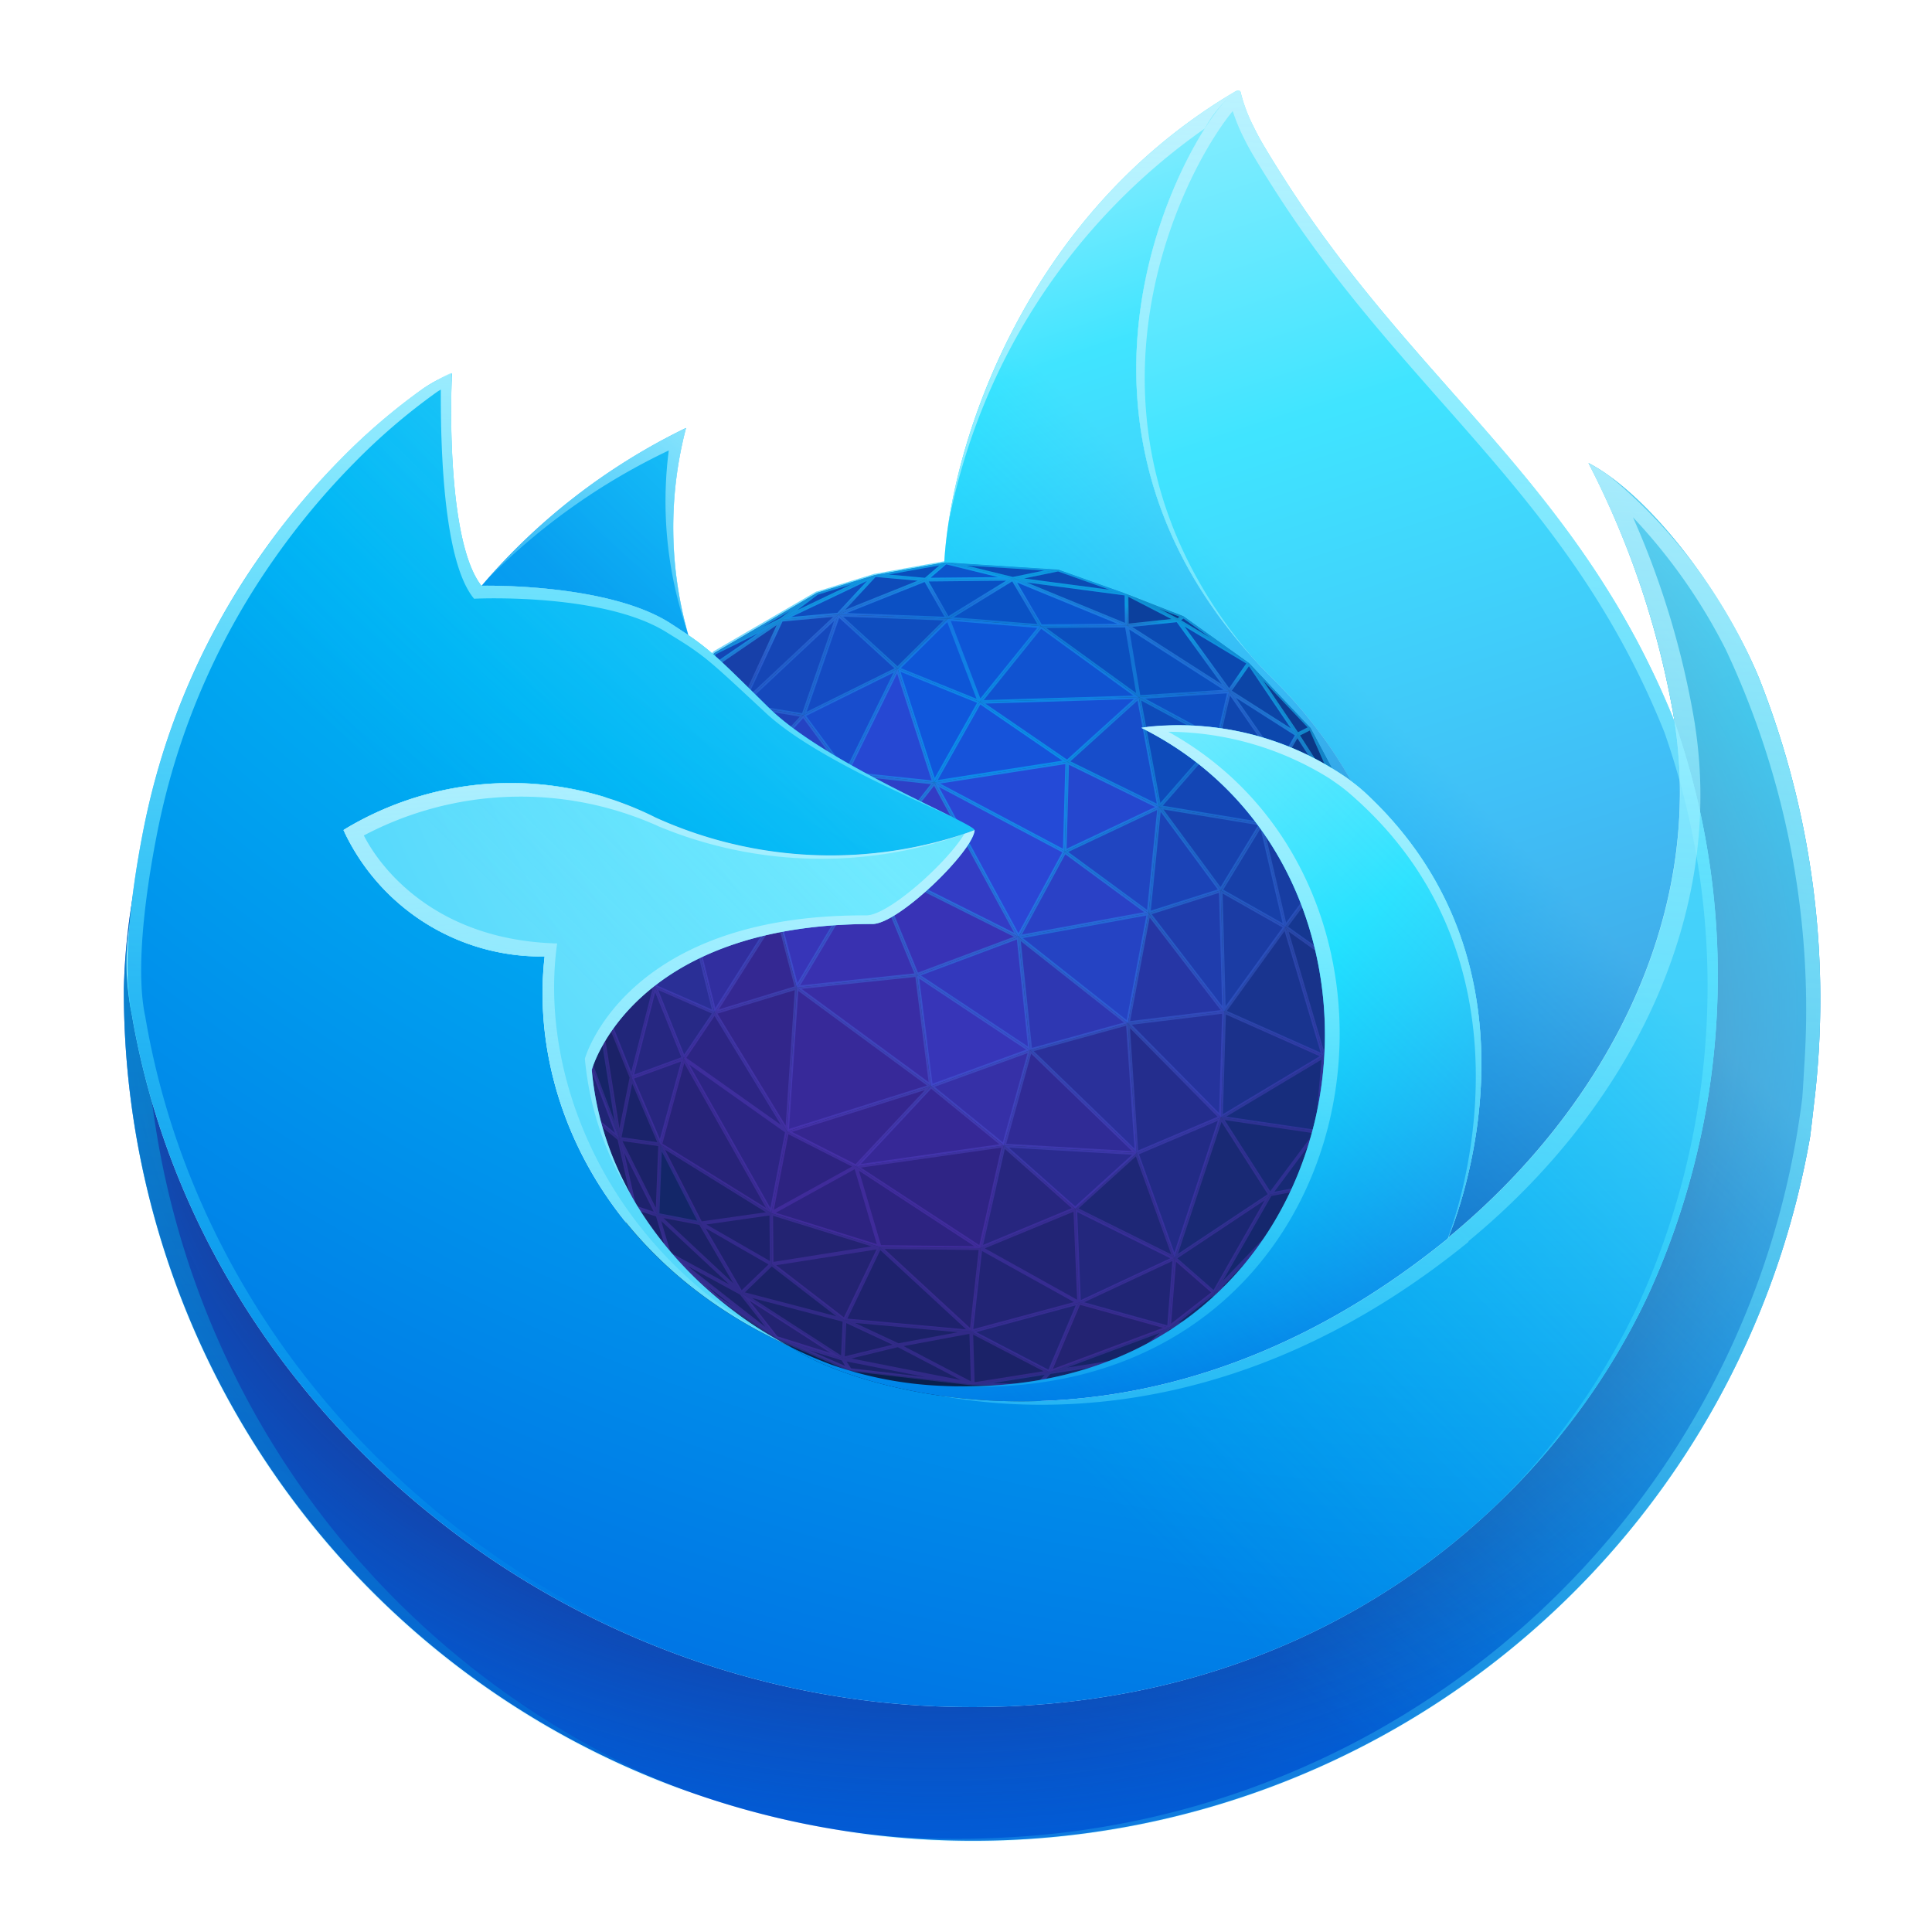 <?xml version="1.0" encoding="UTF-8" standalone="no"?>
<svg
   inkscape:version="1.1.1 (3bf5ae0d25, 2021-09-20, custom)"
   sodipodi:docname="firefox-developer-icon.svg"
   id="svg23"
   version="1"
   height="64"
   width="64"
   xmlns:inkscape="http://www.inkscape.org/namespaces/inkscape"
   xmlns:sodipodi="http://sodipodi.sourceforge.net/DTD/sodipodi-0.dtd"
   xmlns="http://www.w3.org/2000/svg"
   xmlns:svg="http://www.w3.org/2000/svg"
   xmlns:rdf="http://www.w3.org/1999/02/22-rdf-syntax-ns#"
   xmlns:cc="http://creativecommons.org/ns#"
   xmlns:dc="http://purl.org/dc/elements/1.1/">
  <defs
     id="defs27">
    <linearGradient
       gradientTransform="matrix(0.35,0,0,0.35,1.991,1.998)"
       gradientUnits="userSpaceOnUse"
       y2="66.806"
       x2="15.267"
       y1="12.061"
       x1="70.013"
       id="l">
      <stop
         id="stop969"
         stop-opacity=".8"
         stop-color="#fff44f"
         offset=".167" />
      <stop
         id="stop971"
         stop-opacity=".634"
         stop-color="#fff44f"
         offset=".266" />
      <stop
         id="stop973"
         stop-opacity=".217"
         stop-color="#fff44f"
         offset=".489" />
      <stop
         id="stop975"
         stop-opacity="0"
         stop-color="#fff44f"
         offset=".6" />
    </linearGradient>
    <radialGradient
       gradientUnits="userSpaceOnUse"
       gradientTransform="matrix(0.35,0,0,0.35,2794.394,2986.63)"
       r="80.686"
       cy="-8503.861"
       cx="-7918.923"
       id="k">
      <stop
         id="stop960"
         stop-color="#fff44f"
         offset=".094" />
      <stop
         id="stop962"
         stop-color="#ffe141"
         offset=".231" />
      <stop
         id="stop964"
         stop-color="#ffaf1e"
         offset=".509" />
      <stop
         id="stop966"
         stop-color="#ff980e"
         offset=".626" />
    </radialGradient>
    <radialGradient
       gradientUnits="userSpaceOnUse"
       gradientTransform="matrix(0.35,0,0,0.35,2794.394,2986.63)"
       r="73.72"
       cy="-8508.176"
       cx="-7938.383"
       id="j">
      <stop
         id="stop949"
         stop-color="#fff44f"
         offset=".137" />
      <stop
         id="stop951"
         stop-color="#ff980e"
         offset=".48" />
      <stop
         id="stop953"
         stop-color="#ff5634"
         offset=".592" />
      <stop
         id="stop955"
         stop-color="#ff3647"
         offset=".655" />
      <stop
         id="stop957"
         stop-color="#e31587"
         offset=".904" />
    </radialGradient>
    <radialGradient
       gradientUnits="userSpaceOnUse"
       gradientTransform="matrix(0.037,0.348,-0.229,0.024,-1638.087,2967.789)"
       r="86.499"
       cy="-8522.859"
       cx="-7927.165"
       id="i">
      <stop
         id="stop932"
         stop-color="#fff44f"
         offset="0" />
      <stop
         id="stop934"
         stop-color="#ffe847"
         offset=".06" />
      <stop
         id="stop936"
         stop-color="#ffc830"
         offset=".168" />
      <stop
         id="stop938"
         stop-color="#ff980e"
         offset=".304" />
      <stop
         id="stop940"
         stop-color="#ff8b16"
         offset=".356" />
      <stop
         id="stop942"
         stop-color="#ff672a"
         offset=".455" />
      <stop
         id="stop944"
         stop-color="#ff3647"
         offset=".57" />
      <stop
         id="stop946"
         stop-color="#e31587"
         offset=".737" />
    </radialGradient>
    <radialGradient
       gradientUnits="userSpaceOnUse"
       gradientTransform="matrix(0.35,0,0,0.35,2794.394,2986.63)"
       r="118.081"
       cy="-8535.981"
       cx="-7915.977"
       id="h">
      <stop
         id="stop921"
         stop-color="#fff44f"
         offset=".113" />
      <stop
         id="stop923"
         stop-color="#ff980e"
         offset=".456" />
      <stop
         id="stop925"
         stop-color="#ff5634"
         offset=".622" />
      <stop
         id="stop927"
         stop-color="#ff3647"
         offset=".716" />
      <stop
         id="stop929"
         stop-color="#e31587"
         offset=".904" />
    </radialGradient>
    <radialGradient
       gradientUnits="userSpaceOnUse"
       gradientTransform="matrix(0.35,0,0,0.35,2794.394,2986.63)"
       r="27.676"
       cy="-8518.427"
       cx="-7937.731"
       id="g">
      <stop
         id="stop908"
         stop-color="#ffe226"
         offset="0" />
      <stop
         id="stop910"
         stop-color="#ffdb27"
         offset=".121" />
      <stop
         id="stop912"
         stop-color="#ffc82a"
         offset=".295" />
      <stop
         id="stop914"
         stop-color="#ffa930"
         offset=".502" />
      <stop
         id="stop916"
         stop-color="#ff7e37"
         offset=".732" />
      <stop
         id="stop918"
         stop-color="#ff7139"
         offset=".792" />
    </radialGradient>
    <radialGradient
       gradientUnits="userSpaceOnUse"
       gradientTransform="matrix(0.34,-0.082,0.096,0.398,3535.405,2744.96)"
       r="20.397"
       cy="-8491.546"
       cx="-7935.62"
       id="f">
      <stop
         id="stop899"
         stop-opacity="0"
         stop-color="#9059ff"
         offset=".206" />
      <stop
         id="stop901"
         stop-opacity=".064"
         stop-color="#8c4ff3"
         offset=".278" />
      <stop
         id="stop903"
         stop-opacity=".45"
         stop-color="#7716a8"
         offset=".747" />
      <stop
         id="stop905"
         stop-opacity=".6"
         stop-color="#6e008b"
         offset=".975" />
    </radialGradient>
    <radialGradient
       gradientUnits="userSpaceOnUse"
       gradientTransform="matrix(0.35,0,0,0.35,2794.394,2986.63)"
       r="38.471"
       cy="-8460.984"
       cx="-7945.648"
       id="e">
      <stop
         id="stop890"
         stop-color="#3a8ee6"
         offset=".353" />
      <stop
         id="stop892"
         stop-color="#5c79f0"
         offset=".472" />
      <stop
         id="stop894"
         stop-color="#9059ff"
         offset=".669" />
      <stop
         id="stop896"
         stop-color="#c139e6"
         offset="1" />
    </radialGradient>
    <radialGradient
       gradientUnits="userSpaceOnUse"
       gradientTransform="matrix(0.35,0,0,0.35,2794.394,2986.63)"
       r="58.534"
       cy="-8533.457"
       cx="-7926.97"
       id="d">
      <stop
         id="stop881"
         stop-color="#fff44f"
         offset=".132" />
      <stop
         id="stop883"
         stop-color="#ffdc3e"
         offset=".252" />
      <stop
         id="stop885"
         stop-color="#ff9d12"
         offset=".506" />
      <stop
         id="stop887"
         stop-color="#ff980e"
         offset=".526" />
    </radialGradient>
    <radialGradient
       gradientUnits="userSpaceOnUse"
       gradientTransform="matrix(0.35,0,0,0.35,2794.394,2986.63)"
       r="80.797"
       cy="-8482.089"
       cx="-7936.711"
       id="c">
      <stop
         id="stop870"
         stop-color="#960e18"
         offset=".3" />
      <stop
         id="stop872"
         stop-opacity=".74"
         stop-color="#b11927"
         offset=".351" />
      <stop
         id="stop874"
         stop-opacity=".343"
         stop-color="#db293d"
         offset=".435" />
      <stop
         id="stop876"
         stop-opacity=".094"
         stop-color="#f5334b"
         offset=".497" />
      <stop
         id="stop878"
         stop-opacity="0"
         stop-color="#ff3750"
         offset=".53" />
    </radialGradient>
    <radialGradient
       gradientUnits="userSpaceOnUse"
       gradientTransform="matrix(0.35,0,0,0.35,2794.394,2986.63)"
       r="80.797"
       cy="-8515.121"
       cx="-7907.187"
       id="b">
      <stop
         id="stop851"
         stop-color="#ffbd4f"
         offset=".129" />
      <stop
         id="stop853"
         stop-color="#ffac31"
         offset=".186" />
      <stop
         id="stop855"
         stop-color="#ff9d17"
         offset=".247" />
      <stop
         id="stop857"
         stop-color="#ff980e"
         offset=".283" />
      <stop
         id="stop859"
         stop-color="#ff563b"
         offset=".403" />
      <stop
         id="stop861"
         stop-color="#ff3750"
         offset=".467" />
      <stop
         id="stop863"
         stop-color="#f5156c"
         offset=".71" />
      <stop
         id="stop865"
         stop-color="#eb0878"
         offset=".782" />
      <stop
         id="stop867"
         stop-color="#e50080"
         offset=".86" />
    </radialGradient>
    <linearGradient
       gradientTransform="matrix(0.35,0,0,0.35,1.991,1.998)"
       gradientUnits="userSpaceOnUse"
       y2="74.468"
       x2="6.447"
       y1="12.393"
       x1="70.786"
       id="a">
      <stop
         id="stop834"
         stop-color="#fff44f"
         offset=".048" />
      <stop
         id="stop836"
         stop-color="#ffe847"
         offset=".111" />
      <stop
         id="stop838"
         stop-color="#ffc830"
         offset=".225" />
      <stop
         id="stop840"
         stop-color="#ff980e"
         offset=".368" />
      <stop
         id="stop842"
         stop-color="#ff8b16"
         offset=".401" />
      <stop
         id="stop844"
         stop-color="#ff672a"
         offset=".462" />
      <stop
         id="stop846"
         stop-color="#ff3647"
         offset=".534" />
      <stop
         id="stop848"
         stop-color="#e31587"
         offset=".705" />
    </linearGradient>
    <linearGradient
       id="l-7"
       x1="70.013"
       y1="12.061"
       x2="15.267"
       y2="66.806"
       gradientUnits="userSpaceOnUse"
       gradientTransform="matrix(0.35,0,0,0.35,14.589,2.502)">
      <stop
         offset=".167"
         stop-color="#fff44f"
         stop-opacity=".8"
         id="stop969-0" />
      <stop
         offset=".266"
         stop-color="#fff44f"
         stop-opacity=".634"
         id="stop971-2" />
      <stop
         offset=".489"
         stop-color="#fff44f"
         stop-opacity=".217"
         id="stop973-4" />
      <stop
         offset=".6"
         stop-color="#fff44f"
         stop-opacity="0"
         id="stop975-6" />
    </linearGradient>
    <radialGradient
       id="k-4"
       cx="-7918.923"
       cy="-8503.861"
       r="80.686"
       gradientTransform="matrix(0.35,0,0,0.35,2806.992,2987.134)"
       gradientUnits="userSpaceOnUse">
      <stop
         offset=".094"
         stop-color="#fff44f"
         id="stop960-9" />
      <stop
         offset=".231"
         stop-color="#ffe141"
         id="stop962-7" />
      <stop
         offset=".509"
         stop-color="#ffaf1e"
         id="stop964-4" />
      <stop
         offset=".626"
         stop-color="#ff980e"
         id="stop966-2" />
    </radialGradient>
    <radialGradient
       id="j-4"
       cx="-7938.383"
       cy="-8508.176"
       r="73.72"
       gradientTransform="matrix(0.35,0,0,0.35,2806.992,2987.134)"
       gradientUnits="userSpaceOnUse">
      <stop
         offset=".137"
         stop-color="#fff44f"
         id="stop949-7" />
      <stop
         offset=".48"
         stop-color="#ff980e"
         id="stop951-7" />
      <stop
         offset=".592"
         stop-color="#ff5634"
         id="stop953-4" />
      <stop
         offset=".655"
         stop-color="#ff3647"
         id="stop955-9" />
      <stop
         offset=".904"
         stop-color="#e31587"
         id="stop957-0" />
    </radialGradient>
    <radialGradient
       id="i-4"
       cx="-7927.165"
       cy="-8522.859"
       r="86.499"
       gradientTransform="matrix(0.037,0.348,-0.229,0.024,-1625.489,2968.293)"
       gradientUnits="userSpaceOnUse">
      <stop
         offset="0"
         stop-color="#fff44f"
         id="stop932-2" />
      <stop
         offset=".06"
         stop-color="#ffe847"
         id="stop934-4" />
      <stop
         offset=".168"
         stop-color="#ffc830"
         id="stop936-1" />
      <stop
         offset=".304"
         stop-color="#ff980e"
         id="stop938-7" />
      <stop
         offset=".356"
         stop-color="#ff8b16"
         id="stop940-2" />
      <stop
         offset=".455"
         stop-color="#ff672a"
         id="stop942-0" />
      <stop
         offset=".57"
         stop-color="#ff3647"
         id="stop944-9" />
      <stop
         offset=".737"
         stop-color="#e31587"
         id="stop946-2" />
    </radialGradient>
    <radialGradient
       id="h-7"
       cx="-7915.977"
       cy="-8535.981"
       r="118.081"
       gradientTransform="matrix(0.35,0,0,0.35,2806.992,2987.134)"
       gradientUnits="userSpaceOnUse">
      <stop
         offset=".113"
         stop-color="#fff44f"
         id="stop921-6" />
      <stop
         offset=".456"
         stop-color="#ff980e"
         id="stop923-0" />
      <stop
         offset=".622"
         stop-color="#ff5634"
         id="stop925-9" />
      <stop
         offset=".716"
         stop-color="#ff3647"
         id="stop927-1" />
      <stop
         offset=".904"
         stop-color="#e31587"
         id="stop929-8" />
    </radialGradient>
    <radialGradient
       id="g-9"
       cx="-7937.731"
       cy="-8518.427"
       r="27.676"
       gradientTransform="matrix(0.35,0,0,0.35,2806.992,2987.134)"
       gradientUnits="userSpaceOnUse">
      <stop
         offset="0"
         stop-color="#ffe226"
         id="stop908-3" />
      <stop
         offset=".121"
         stop-color="#ffdb27"
         id="stop910-2" />
      <stop
         offset=".295"
         stop-color="#ffc82a"
         id="stop912-5" />
      <stop
         offset=".502"
         stop-color="#ffa930"
         id="stop914-9" />
      <stop
         offset=".732"
         stop-color="#ff7e37"
         id="stop916-7" />
      <stop
         offset=".792"
         stop-color="#ff7139"
         id="stop918-4" />
    </radialGradient>
    <radialGradient
       id="f-8"
       cx="-7935.62"
       cy="-8491.546"
       r="20.397"
       gradientTransform="matrix(0.34,-0.082,0.096,0.398,3548.003,2745.464)"
       gradientUnits="userSpaceOnUse">
      <stop
         offset=".206"
         stop-color="#9059ff"
         stop-opacity="0"
         id="stop899-3" />
      <stop
         offset=".278"
         stop-color="#8c4ff3"
         stop-opacity=".064"
         id="stop901-8" />
      <stop
         offset=".747"
         stop-color="#7716a8"
         stop-opacity=".45"
         id="stop903-2" />
      <stop
         offset=".975"
         stop-color="#6e008b"
         stop-opacity=".6"
         id="stop905-2" />
    </radialGradient>
    <radialGradient
       id="e-5"
       cx="-7945.648"
       cy="-8460.984"
       r="38.471"
       gradientTransform="matrix(0.35,0,0,0.35,2806.992,2987.134)"
       gradientUnits="userSpaceOnUse">
      <stop
         offset=".353"
         stop-color="#3a8ee6"
         id="stop890-8" />
      <stop
         offset=".472"
         stop-color="#5c79f0"
         id="stop892-3" />
      <stop
         offset=".669"
         stop-color="#9059ff"
         id="stop894-7" />
      <stop
         offset="1"
         stop-color="#c139e6"
         id="stop896-3" />
    </radialGradient>
    <radialGradient
       id="d-5"
       cx="-7926.97"
       cy="-8533.457"
       r="58.534"
       gradientTransform="matrix(0.35,0,0,0.35,2806.992,2987.134)"
       gradientUnits="userSpaceOnUse">
      <stop
         offset=".132"
         stop-color="#fff44f"
         id="stop881-3" />
      <stop
         offset=".252"
         stop-color="#ffdc3e"
         id="stop883-6" />
      <stop
         offset=".506"
         stop-color="#ff9d12"
         id="stop885-5" />
      <stop
         offset=".526"
         stop-color="#ff980e"
         id="stop887-7" />
    </radialGradient>
    <radialGradient
       id="c-7"
       cx="-7936.711"
       cy="-8482.089"
       r="80.797"
       gradientTransform="matrix(0.35,0,0,0.35,2806.992,2987.134)"
       gradientUnits="userSpaceOnUse">
      <stop
         offset=".3"
         stop-color="#960e18"
         id="stop870-4" />
      <stop
         offset=".351"
         stop-color="#b11927"
         stop-opacity=".74"
         id="stop872-9" />
      <stop
         offset=".435"
         stop-color="#db293d"
         stop-opacity=".343"
         id="stop874-6" />
      <stop
         offset=".497"
         stop-color="#f5334b"
         stop-opacity=".094"
         id="stop876-0" />
      <stop
         offset=".53"
         stop-color="#ff3750"
         stop-opacity="0"
         id="stop878-1" />
    </radialGradient>
    <radialGradient
       id="b-8"
       cx="-7907.187"
       cy="-8515.121"
       r="80.797"
       gradientTransform="matrix(0.35,0,0,0.35,2806.992,2987.134)"
       gradientUnits="userSpaceOnUse">
      <stop
         offset=".129"
         stop-color="#ffbd4f"
         id="stop851-4" />
      <stop
         offset=".186"
         stop-color="#ffac31"
         id="stop853-2" />
      <stop
         offset=".247"
         stop-color="#ff9d17"
         id="stop855-7" />
      <stop
         offset=".283"
         stop-color="#ff980e"
         id="stop857-7" />
      <stop
         offset=".403"
         stop-color="#ff563b"
         id="stop859-4" />
      <stop
         offset=".467"
         stop-color="#ff3750"
         id="stop861-4" />
      <stop
         offset=".71"
         stop-color="#f5156c"
         id="stop863-9" />
      <stop
         offset=".782"
         stop-color="#eb0878"
         id="stop865-3" />
      <stop
         offset=".86"
         stop-color="#e50080"
         id="stop867-9" />
    </radialGradient>
    <linearGradient
       id="a-7"
       x1="70.786"
       y1="12.393"
       x2="6.447"
       y2="74.468"
       gradientUnits="userSpaceOnUse"
       gradientTransform="matrix(0.35,0,0,0.35,14.589,2.502)">
      <stop
         offset=".048"
         stop-color="#fff44f"
         id="stop834-6" />
      <stop
         offset=".111"
         stop-color="#ffe847"
         id="stop836-7" />
      <stop
         offset=".225"
         stop-color="#ffc830"
         id="stop838-2" />
      <stop
         offset=".368"
         stop-color="#ff980e"
         id="stop840-9" />
      <stop
         offset=".401"
         stop-color="#ff8b16"
         id="stop842-5" />
      <stop
         offset=".462"
         stop-color="#ff672a"
         id="stop844-0" />
      <stop
         offset=".534"
         stop-color="#ff3647"
         id="stop846-4" />
      <stop
         offset=".705"
         stop-color="#e31587"
         id="stop848-2" />
    </linearGradient>
    <linearGradient
       x1="68.299"
       y1="12.778"
       x2="65.108"
       y2="89.877"
       id="t"
       gradientTransform="matrix(0.612,0,0,0.859,3.192,2.997)"
       gradientUnits="userSpaceOnUse">
      <stop
         stop-color="#BFF3FF"
         stop-opacity=".8"
         offset="0%"
         id="stop4581" />
      <stop
         stop-color="#0DF"
         stop-opacity="0"
         offset="100%"
         id="stop4583" />
    </linearGradient>
    <linearGradient
       x1="25.578"
       y1="4.555"
       x2="25.578"
       y2="57.368"
       id="s"
       gradientTransform="matrix(0.576,0,0,0.912,3.192,2.997)"
       gradientUnits="userSpaceOnUse">
      <stop
         stop-color="#BFF3FF"
         offset="0%"
         id="stop4576" />
      <stop
         stop-color="#0DF"
         stop-opacity="0"
         offset="100%"
         id="stop4578" />
    </linearGradient>
    <linearGradient
       x1="18.502"
       y1="29.406"
       x2="16.875"
       y2="74.325"
       id="r"
       gradientTransform="matrix(0.58,0,0,0.906,3.192,2.997)"
       gradientUnits="userSpaceOnUse">
      <stop
         stop-color="#0DF"
         stop-opacity=".4"
         offset="0%"
         id="stop4571" />
      <stop
         stop-color="#0DF"
         stop-opacity="0"
         offset="100%"
         id="stop4573" />
    </linearGradient>
    <linearGradient
       x1="29.195"
       y1="12.975"
       x2="20.564"
       y2="26.988"
       id="q"
       gradientTransform="matrix(0.71,0,0,0.74,3.192,2.997)"
       gradientUnits="userSpaceOnUse">
      <stop
         stop-color="#BFF3FF"
         stop-opacity=".8"
         offset="0%"
         id="stop4566" />
      <stop
         stop-color="#80EBFF"
         stop-opacity=".2"
         offset="100%"
         id="stop4568" />
    </linearGradient>
    <linearGradient
       x1="23.729"
       y1="33.093"
       x2="25.866"
       y2="66.491"
       id="p"
       gradientTransform="matrix(0.77,0,0,0.682,3.192,2.997)"
       gradientUnits="userSpaceOnUse">
      <stop
         stop-color="#BFF3FF"
         stop-opacity=".8"
         offset="0%"
         id="stop4561" />
      <stop
         stop-color="#80EBFF"
         stop-opacity=".2"
         offset="100%"
         id="stop4563" />
    </linearGradient>
    <linearGradient
       x1="58.333"
       y1="25.309"
       x2="56.716"
       y2="64.108"
       id="o"
       gradientTransform="matrix(0.646,0,0,0.813,3.192,2.997)"
       gradientUnits="userSpaceOnUse">
      <stop
         stop-color="#BFF3FF"
         offset="0%"
         id="stop4556" />
      <stop
         stop-color="#0DF"
         stop-opacity="0"
         offset="100%"
         id="stop4558" />
    </linearGradient>
    <linearGradient
       x1="56.137"
       y1="-0.637"
       x2="55.329"
       y2="23.111"
       id="n"
       gradientTransform="matrix(0.591,0,0,0.889,3.192,2.997)"
       gradientUnits="userSpaceOnUse">
      <stop
         stop-color="#BFF3FF"
         offset="0%"
         id="stop4551" />
      <stop
         stop-color="#AAF2FF"
         stop-opacity=".5"
         offset="100%"
         id="stop4553" />
    </linearGradient>
    <linearGradient
       x1="95.009"
       y1="-0.824"
       x2="93.769"
       y2="57.468"
       id="m"
       gradientTransform="matrix(0.466,0,0,1.128,3.192,2.997)"
       gradientUnits="userSpaceOnUse">
      <stop
         stop-color="#BFF3FF"
         offset="0%"
         id="stop4546" />
      <stop
         stop-color="#0DF"
         stop-opacity="0"
         offset="100%"
         id="stop4548" />
    </linearGradient>
    <linearGradient
       x1="32.206"
       y1="33.09"
       x2="25.121"
       y2="60.567"
       id="l-9"
       gradientTransform="matrix(0.747,0,0,0.704,3.192,2.997)"
       gradientUnits="userSpaceOnUse">
      <stop
         stop-color="#BFF3FF"
         stop-opacity=".9"
         offset="0%"
         id="stop4541" />
      <stop
         stop-color="#80EBFF"
         stop-opacity=".5"
         offset="100%"
         id="stop4543" />
    </linearGradient>
    <linearGradient
       x1="68.992"
       y1="11.815"
       x2="17.022"
       y2="66.148"
       id="k-8"
       gradientTransform="matrix(0.714,0,0,0.737,3.192,2.997)"
       gradientUnits="userSpaceOnUse">
      <stop
         stop-color="#80EBFF"
         stop-opacity=".5"
         offset="24%"
         id="stop4536" />
      <stop
         stop-color="#0DF"
         stop-opacity="0"
         offset="70%"
         id="stop4538" />
    </linearGradient>
    <radialGradient
       cx="36.139"
       cy="15.884"
       fx="36.139"
       fy="15.884"
       r="71.747"
       gradientTransform="matrix(0.732,0,0,0.718,3.192,2.997)"
       id="j-8"
       gradientUnits="userSpaceOnUse">
      <stop
         stop-color="#AAF2FF"
         offset="18%"
         id="stop4640" />
      <stop
         stop-color="#0DF"
         offset="43%"
         id="stop4642" />
      <stop
         stop-color="#0060DF"
         offset="69%"
         id="stop4644" />
    </radialGradient>
    <radialGradient
       cx="52.951"
       cy="21.181"
       fx="52.951"
       fy="21.181"
       r="85.36"
       gradientTransform="matrix(0.767,0,0,0.686,3.192,2.997)"
       id="i-8"
       gradientUnits="userSpaceOnUse">
      <stop
         stop-color="#80EBFF"
         offset="29%"
         id="stop4635" />
      <stop
         stop-color="#00B3F4"
         offset="100%"
         id="stop4637" />
    </radialGradient>
    <radialGradient
       cx="37.3"
       cy="5.563"
       fx="37.3"
       fy="5.563"
       r="28.381"
       gradientTransform="matrix(0.724,0,0,0.726,3.192,2.997)"
       id="h-5"
       gradientUnits="userSpaceOnUse">
      <stop
         stop-color="#0DF"
         offset="0%"
         id="stop4630" />
      <stop
         stop-color="#0090ED"
         offset="82%"
         id="stop4632" />
    </radialGradient>
    <linearGradient
       x1="59.667"
       y1="0.008"
       x2="65.723"
       y2="30.05"
       id="g-5"
       gradientTransform="matrix(0.557,0,0,0.944,3.192,2.997)"
       gradientUnits="userSpaceOnUse">
      <stop
         stop-color="#AAF2FF"
         offset="0%"
         id="stop4527" />
      <stop
         stop-color="#0DF"
         offset="29%"
         id="stop4529" />
      <stop
         stop-color="#0090ED"
         offset="74%"
         id="stop4531" />
      <stop
         stop-color="#0250BB"
         offset="100%"
         id="stop4533" />
    </linearGradient>
    <linearGradient
       x1="84.163"
       y1="-3.604"
       x2="91.018"
       y2="41.136"
       id="f-3"
       gradientTransform="matrix(0.499,0,0,1.053,3.192,2.997)"
       gradientUnits="userSpaceOnUse">
      <stop
         stop-color="#AAF2FF"
         offset="0%"
         id="stop4518" />
      <stop
         stop-color="#0DF"
         offset="29%"
         id="stop4520" />
      <stop
         stop-color="#0090ED"
         offset="61%"
         id="stop4522" />
      <stop
         stop-color="#0250BB"
         offset="89%"
         id="stop4524" />
    </linearGradient>
    <radialGradient
       cx="61.192"
       cy="-19.16"
       r="139.74"
       gradientTransform="matrix(0.792,0,0,0.664,3.192,2.997)"
       id="e-4"
       fx="61.192"
       fy="-19.16"
       gradientUnits="userSpaceOnUse">
      <stop
         stop-color="#80EBFF"
         offset="0%"
         id="stop4621" />
      <stop
         stop-color="#00B3F4"
         offset="47%"
         id="stop4623" />
      <stop
         stop-color="#0060DF"
         offset="84%"
         id="stop4625" />
      <stop
         stop-color="#592ACB"
         offset="100%"
         id="stop4627" />
    </radialGradient>
    <radialGradient
       cx="34.47"
       cy="46.829"
       fx="34.659"
       fy="46.829"
       r="89.403"
       gradientTransform="matrix(0.805,0,0,0.653,3.192,2.997)"
       id="d-8"
       gradientUnits="userSpaceOnUse">
      <stop
         stop-color="#321C64"
         stop-opacity=".8"
         offset="30%"
         id="stop4612" />
      <stop
         stop-color="#212F83"
         stop-opacity=".5"
         offset="37%"
         id="stop4614" />
      <stop
         stop-color="#0A47AC"
         stop-opacity=".14"
         offset="48%"
         id="stop4616" />
      <stop
         stop-color="#0250BB"
         stop-opacity="0"
         offset="53%"
         id="stop4618" />
    </radialGradient>
    <radialGradient
       cx="61.2"
       cy="9.81"
       fx="61.2"
       fy="9.81"
       r="89.403"
       gradientTransform="matrix(0.805,0,0,0.653,3.192,2.997)"
       id="c-2"
       gradientUnits="userSpaceOnUse">
      <stop
         stop-color="#80EBFF"
         offset="0%"
         id="stop4603" />
      <stop
         stop-color="#0DF"
         offset="26%"
         id="stop4605" />
      <stop
         stop-color="#0090ED"
         offset="53%"
         id="stop4607" />
      <stop
         stop-color="#0060DF"
         offset="86%"
         id="stop4609" />
    </radialGradient>
    <radialGradient
       cx="39.892"
       cy="41.404"
       fx="39.802"
       fy="41.404"
       r="19.257"
       id="b-4"
       gradientTransform="matrix(0.725,0,0,0.725,3.192,2.997)"
       gradientUnits="userSpaceOnUse">
      <stop
         stop-color="#7542E5"
         stop-opacity="0"
         offset="91%"
         id="stop4598" />
      <stop
         stop-color="#0DF"
         stop-opacity=".4"
         offset="100%"
         id="stop4600" />
    </radialGradient>
    <radialGradient
       cx="42.067"
       cy="30.945"
       r="22.655"
       id="a-71"
       gradientTransform="matrix(0.725,0,0,0.725,3.192,2.997)"
       fx="42.067"
       fy="30.945"
       gradientUnits="userSpaceOnUse">
      <stop
         stop-color="#0DF"
         stop-opacity=".4"
         offset="10%"
         id="stop4593" />
      <stop
         stop-color="#7542E5"
         stop-opacity=".25"
         offset="90%"
         id="stop4595" />
    </radialGradient>
  </defs>
  <sodipodi:namedview
     inkscape:current-layer="svg23"
     inkscape:window-maximized="1"
     inkscape:window-y="0"
     inkscape:window-x="0"
     inkscape:cy="34.505326"
     inkscape:cx="28.74454"
     inkscape:zoom="8.4189902"
     showgrid="false"
     id="namedview25"
     inkscape:window-height="1019"
     inkscape:window-width="1920"
     inkscape:pageshadow="2"
     inkscape:pageopacity="0"
     guidetolerance="10"
     gridtolerance="10"
     objecttolerance="10"
     borderopacity="1"
     bordercolor="#666666"
     pagecolor="#ffffff"
     inkscape:document-rotation="0"
     inkscape:pagecheckerboard="0" />
  <path
     d="m 19.404,36.805 1.771,4.909 2.66,3.59 6.245,1.192 2.988,0.254 5.101,-1.275 2.198,-2.106 z"
     id="path4649"
     inkscape:connector-curvature="0"
     style="fill:#09204d;stroke-width:0.725" />
  <path
     d="m 45.837,29.564 -0.626,-2.075 -1.788,-3.374 -2.045,-2.156 -2.171,-1.551 -1.885,-0.74 -2.262,-0.805 -3.725,-0.237 -2.349,0.423 -1.916,0.589 -3.4,1.99 -2.125,2.372 -1.96,3.183 -0.771,2.709 -0.144,4.11 0.735,2.802 1.621,3.19 1.143,1.541 1.581,1.45 1.974,1.336 2.435,1.059 4.074,0.478 2.128,0.059 3.148,-0.887 2.815,-1.545 1.81,-1.545 1.404,-1.675 1.985,-3.886 0.438,-2.659 z"
     id="path4651"
     inkscape:connector-curvature="0"
     style="fill:#09204d;stroke-width:0.725" />
  <path
     d="m 31.403,20.494 -1.668,1.655 2.721,1.104 2.024,-2.511 z"
     id="path4653"
     inkscape:connector-curvature="0"
     style="fill:#0e56d7;stroke-width:0.725" />
  <path
     d="m 32.455,23.252 5.268,-0.16 -3.244,-2.351 z"
     id="path4655"
     inkscape:connector-curvature="0"
     style="fill:#1053d1;stroke-width:0.725" />
  <path
     d="m 37.332,20.723 -2.852,0.017 3.244,2.351 2.999,-0.196 z"
     id="path4657"
     inkscape:connector-curvature="0"
     style="fill:#0b4fbf;stroke-width:0.725" />
  <path
     d="m 40.723,22.896 -1.705,-2.351 2.36,1.414 z"
     id="path4659"
     inkscape:connector-curvature="0"
     style="fill:#0b48b0;stroke-width:0.725" />
  <path
     d="m 42.981,24.336 -2.258,-1.44 0.655,-0.937 z"
     id="path4661"
     inkscape:connector-curvature="0"
     style="fill:#0c45a7;stroke-width:0.725" />
  <path
     d="m 40.723,22.896 -0.378,1.611 2.065,0.826 z"
     id="path4663"
     inkscape:connector-curvature="0"
     style="fill:#0f46af;stroke-width:0.725" />
  <path
     d="m 40.723,22.896 2.258,1.44 -0.571,0.997 z"
     id="path4665"
     inkscape:connector-curvature="0"
     style="fill:#0c47ad;stroke-width:0.725" />
  <path
     d="m 37.724,23.091 2.999,-0.196 -0.378,1.611 z"
     id="path4667"
     inkscape:connector-curvature="0"
     style="fill:#0e4fc3;stroke-width:0.725" />
  <path
     d="m 37.724,23.091 -2.37,2.146 3.05,1.494 z"
     id="path4669"
     inkscape:connector-curvature="0"
     style="fill:#174dca;stroke-width:0.725" />
  <path
     d="m 32.455,23.252 5.268,-0.16 -2.37,2.146 z"
     id="path4671"
     inkscape:connector-curvature="0"
     style="fill:#1650d4;stroke-width:0.725" />
  <path
     d="m 40.345,24.507 1.434,2.783 0.631,-1.957 z"
     id="path4673"
     inkscape:connector-curvature="0"
     style="fill:#1246b2;stroke-width:0.725" />
  <path
     d="m 41.779,27.289 0.631,-1.957 1.503,3.574 z"
     id="path4675"
     inkscape:connector-curvature="0"
     style="fill:#133ea1;stroke-width:0.725" />
  <path
     d="m 42.41,25.333 2.29,1.678 -0.787,1.897 z"
     id="path4677"
     inkscape:connector-curvature="0"
     style="fill:#103d98;stroke-width:0.725" />
  <path
     d="m 42.981,24.336 0.442,-0.221 1.278,2.896 z"
     id="path4679"
     inkscape:connector-curvature="0"
     style="fill:#0b3785;stroke-width:0.725" />
  <path
     d="m 44.701,27.01 0.51,0.479 -1.788,-3.374 z"
     id="path4681"
     inkscape:connector-curvature="0"
     style="fill:#0b3685;stroke-width:0.725" />
  <path
     d="m 44.701,27.01 -1.72,-2.675 -0.571,0.997 z m -3.323,-5.052 1.603,2.377 0.442,-0.218 z"
     id="path4683"
     inkscape:connector-curvature="0"
     style="fill:#0c3b91;stroke-width:0.725" />
  <path
     d="m 45.721,31.185 -0.51,-3.696 0.626,2.075 -0.123,1.621 z"
     id="path4685"
     inkscape:connector-curvature="0"
     style="fill:#0b3279;stroke-width:0.725" />
  <path
     d="m 44.701,27.01 1.021,4.175 -0.51,-3.696 z"
     id="path4687"
     inkscape:connector-curvature="0"
     style="fill:#0f388d;stroke-width:0.725" />
  <path
     d="m 43.913,28.907 1.808,2.278 -1.021,-4.175 z"
     id="path4689"
     inkscape:connector-curvature="0"
     style="fill:#0d3481;stroke-width:0.725" />
  <path
     d="m 45.713,31.185 0.123,-1.621 0.124,4.157 -0.239,-2.536 z"
     id="path4691"
     inkscape:connector-curvature="0"
     style="fill:#0b2e71;stroke-width:0.725" />
  <path
     d="m 45.418,34.471 0.542,-0.75 -0.239,-2.536 z"
     id="path4693"
     inkscape:connector-curvature="0"
     style="fill:#0e2f77;stroke-width:0.725" />
  <path
     d="m 45.523,36.38 -0.434,0.209 0.871,-2.868 z"
     id="path4695"
     inkscape:connector-curvature="0"
     style="fill:#0e2969;stroke-width:0.725" />
  <path
     d="m 45.089,36.589 0.871,-2.868 -0.542,0.75 z"
     id="path4697"
     inkscape:connector-curvature="0"
     style="fill:#0c2a69;stroke-width:0.725" />
  <path
     d="m 45.418,34.471 0.303,-3.286 -0.929,1.096 z"
     id="path4699"
     inkscape:connector-curvature="0"
     style="fill:#123180;stroke-width:0.725" />
  <path
     d="m 45.089,36.589 0.329,-2.118 -1.792,3.011 z"
     id="path4701"
     inkscape:connector-curvature="0"
     style="fill:#112b70;stroke-width:0.725" />
  <path
     d="m 43.913,28.907 1.808,2.278 -0.929,1.096 z"
     id="path4703"
     inkscape:connector-curvature="0"
     style="fill:#12378c;stroke-width:0.725" />
  <path
     d="m 45.418,34.471 -0.626,-2.19 -0.945,2.697 z"
     id="path4705"
     inkscape:connector-curvature="0"
     style="fill:#122e7b;stroke-width:0.725" />
  <path
     d="m 43.538,40.266 1.552,-3.677 -1.452,2.68 z"
     id="path4707"
     inkscape:connector-curvature="0"
     style="fill:#11296c;stroke-width:0.725" />
  <path
     d="m 43.638,39.269 1.452,-2.68 -1.462,0.893 z"
     id="path4709"
     inkscape:connector-curvature="0"
     style="fill:#142a72;stroke-width:0.725" />
  <path
     d="m 45.089,36.589 -1.552,3.675 1.985,-3.886 z m -2.955,5.352 1.404,-1.675 0.1,-0.997 z m -1.813,1.545 1.813,-1.545 -1.914,0.88 z"
     id="path4711"
     inkscape:connector-curvature="0"
     style="fill:#112768;stroke-width:0.725" />
  <path
     d="m 29.755,44.562 -1.829,0.448 0.056,-1.278 z"
     id="path4713"
     inkscape:connector-curvature="0"
     style="fill:#1c226a;stroke-width:0.725" />
  <path
     d="m 19.584,27.184 0.505,-0.187 -1.275,2.896 z"
     id="path4715"
     inkscape:connector-curvature="0"
     style="fill:#182b7a;stroke-width:0.725" />
  <path
     d="m 18.813,29.892 0.966,-0.18 0.31,-2.716 z"
     id="path4717"
     inkscape:connector-curvature="0"
     style="fill:#1f308d;stroke-width:0.725" />
  <path
     d="m 18.871,33.37 -0.058,-3.478 0.966,-0.18 z"
     id="path4719"
     inkscape:connector-curvature="0"
     style="fill:#1e2b7f;stroke-width:0.725" />
  <path
     d="m 40.345,24.507 -1.942,2.224 3.376,0.558 z m -16.943,-2.281 2.478,-1.696 -2.212,1.101 z"
     id="path4721"
     inkscape:connector-curvature="0"
     style="fill:#1346b5;stroke-width:0.725" />
  <path
     d="m 23.669,21.629 3.4,-1.99 -1.188,0.891 -2.212,1.099"
     id="path4723"
     inkscape:connector-curvature="0"
     style="fill:#1244ac;stroke-width:0.725" />
  <path
     d="m 25.881,20.53 3.105,-1.481 -1.916,0.589 z"
     id="path4725"
     inkscape:connector-curvature="0"
     style="fill:#0e4ab6;stroke-width:0.725" />
  <path
     d="m 37.724,23.091 0.68,3.64 1.942,-2.224 z m -9.953,-2.734 2.893,-1.16 -1.679,-0.151 z"
     id="path4727"
     inkscape:connector-curvature="0"
     style="fill:#0e4bba;stroke-width:0.725" />
  <path
     d="m 31.335,18.626 -2.349,0.423 1.679,0.151 z"
     id="path4729"
     inkscape:connector-curvature="0"
     style="fill:#0a4ebc;stroke-width:0.725" />
  <path
     d="m 33.556,19.172 -2.891,0.028 0.67,-0.574"
     id="path4731"
     inkscape:connector-curvature="0"
     style="fill:#0c54cc;stroke-width:0.725" />
  <path
     d="m 39.018,20.543 -1.686,0.179 3.391,2.175 z m -5.462,-1.371 3.765,0.496 -2.262,-0.805 z"
     id="path4733"
     inkscape:connector-curvature="0"
     style="fill:#0b4bb4;stroke-width:0.725" />
  <path
     d="M 39.018,20.544 37.321,19.668 39.206,20.407 Z"
     id="path4735"
     inkscape:connector-curvature="0"
     style="fill:#0c3889;stroke-width:0.725" />
  <path
     d="m 19.404,36.805 1.116,0.916 -1.646,-4.35 z m 15.363,8.652 0.979,-2.304 -3.566,0.958 z m 0.979,-2.304 2.981,0.827 0.181,-2.306 z"
     id="path4737"
     inkscape:connector-curvature="0"
     style="fill:#202575;stroke-width:0.725" />
  <path
     d="m 40.22,42.821 -1.312,-1.147 3.171,-2.107 z"
     id="path4739"
     inkscape:connector-curvature="0"
     style="fill:#1b2773;stroke-width:0.725" />
  <path
     d="m 42.078,39.567 -1.858,3.254 1.914,-0.88 1.504,-2.672 z"
     id="path4741"
     inkscape:connector-curvature="0"
     style="fill:#15276d;stroke-width:0.725" />
  <path
     d="m 39.206,20.407 -0.189,0.137 2.36,1.414 z m -1.874,0.316 1.686,-0.179 -1.697,-0.877 z"
     id="path4743"
     inkscape:connector-curvature="0"
     style="fill:#0c409d;stroke-width:0.725" />
  <path
     d="m 31.335,18.626 2.222,0.546 1.503,-0.309 z m 5.987,1.042 -3.765,-0.496 3.776,1.552 z"
     id="path4745"
     inkscape:connector-curvature="0"
     style="fill:#0b4cb7;stroke-width:0.725" />
  <path
     d="m 33.556,19.172 0.924,1.569 2.852,-0.017 z"
     id="path4747"
     inkscape:connector-curvature="0"
     style="fill:#0b55ce;stroke-width:0.725" />
  <path
     d="m 33.556,19.172 0.924,1.569 -3.077,-0.247 z"
     id="path4749"
     inkscape:connector-curvature="0"
     style="fill:#0a52c5;stroke-width:0.725" />
  <path
     d="m 30.665,19.2 0.738,1.293 2.153,-1.322 z"
     id="path4751"
     inkscape:connector-curvature="0"
     style="fill:#0951c4;stroke-width:0.725" />
  <path
     d="m 27.772,20.357 2.893,-1.157 0.738,1.293 z"
     id="path4753"
     inkscape:connector-curvature="0"
     style="fill:#0b50c4;stroke-width:0.725" />
  <path
     d="m 25.881,20.53 1.891,-0.173 1.214,-1.305 z m 1.891,-0.173 1.963,1.791 1.668,-1.655 z"
     id="path4755"
     inkscape:connector-curvature="0"
     style="fill:#0f4dbf;stroke-width:0.725" />
  <path
     d="m 27.772,20.357 -3.195,2.997 1.304,-2.824 z"
     id="path4757"
     inkscape:connector-curvature="0"
     style="fill:#1546b6;stroke-width:0.725" />
  <path
     d="m 24.576,23.354 2.039,0.339 1.156,-3.335 z"
     id="path4759"
     inkscape:connector-curvature="0"
     style="fill:#1549bd;stroke-width:0.725" />
  <path
     d="m 26.615,23.692 1.156,-3.335 1.963,1.791 z"
     id="path4761"
     inkscape:connector-curvature="0"
     style="fill:#144bc3;stroke-width:0.725" />
  <path
     d="m 21.544,24.001 0.124,1.205 1.735,-2.98 z"
     id="path4763"
     inkscape:connector-curvature="0"
     style="fill:#173794;stroke-width:0.725" />
  <path
     d="m 20.089,26.996 1.455,-2.996 0.124,1.205 z"
     id="path4765"
     inkscape:connector-curvature="0"
     style="fill:#192f84;stroke-width:0.725" />
  <path
     d="m 21.668,25.206 1.735,-2.98 1.174,1.128 z"
     id="path4767"
     inkscape:connector-curvature="0"
     style="fill:#1a389b;stroke-width:0.725" />
  <path
     d="m 21.563,27.79 0.105,-2.584 -1.579,1.791 z"
     id="path4769"
     inkscape:connector-curvature="0"
     style="fill:#1d3089;stroke-width:0.725" />
  <path
     d="m 21.563,27.79 0.105,-2.584 2.05,1.664 z"
     id="path4771"
     inkscape:connector-curvature="0"
     style="fill:#1e389f;stroke-width:0.725" />
  <path
     d="m 23.717,26.87 0.859,-3.516 -2.909,1.852 z"
     id="path4773"
     inkscape:connector-curvature="0"
     style="fill:#1c40af;stroke-width:0.725" />
  <path
     d="m 23.717,26.87 0.859,-3.516 2.039,0.339 z"
     id="path4775"
     inkscape:connector-curvature="0"
     style="fill:#1e41b7;stroke-width:0.725" />
  <path
     d="m 19.779,29.712 0.31,-2.716 1.474,0.793 z"
     id="path4777"
     inkscape:connector-curvature="0"
     style="fill:#192c7d;stroke-width:0.725" />
  <path
     d="m 34.767,45.457 2.741,-0.426 1.219,-1.051 z M 18.671,34.001 l 0.202,-0.632 -0.058,-3.48 z m 1.11,-4.29 -0.908,3.658 1.646,4.35 -0.806,-5.039 z"
     id="path4779"
     inkscape:connector-curvature="0"
     style="fill:#162467;stroke-width:0.725" />
  <path
     d="m 20.517,37.721 1.358,0.191 -0.951,-2.22 z"
     id="path4781"
     inkscape:connector-curvature="0"
     style="fill:#1a236a;stroke-width:0.725" />
  <path
     d="m 40.22,42.821 -1.493,1.16 -1.219,1.051 2.815,-1.545 z m -7.988,3.037 2.128,0.059 3.148,-0.887 -2.741,0.426 z m -10.448,-5.613 1.427,0.274 -1.336,-2.61 z"
     id="path4783"
     inkscape:connector-curvature="0"
     style="fill:#132668;stroke-width:0.725" />
  <path
     d="m 27.981,43.733 -2.417,-1.86 -1.004,0.966 3.365,2.171 z m -8.577,-6.928 1.621,3.19 -0.508,-2.274 z m -0.735,-2.802 0.735,2.802 -0.533,-3.435 z m 13.51,10.108 -4.198,-0.378 1.773,0.829 -1.829,0.448 -2.202,-0.686 2.435,1.059 4.074,0.478 2.538,-0.402 z m -10.304,-6.199 -1.355,-0.191 1.267,2.525 z m -2.161,-5.231 0.806,5.04 0.407,-2.03 z m 3.498,7.839 -1.427,-0.274 -0.757,-0.25 1.143,1.541 1.581,1.45 1.972,1.338 -1.16,-1.483 z"
     id="path4785"
     inkscape:connector-curvature="0"
     style="fill:#1b2268;stroke-width:0.725" />
  <path
     d="m 19.779,29.712 1.916,2.965 -0.133,-4.887 z"
     id="path4787"
     inkscape:connector-curvature="0"
     style="fill:#212a81;stroke-width:0.725" />
  <path
     d="m 19.714,32.68 1.21,3.011 0.771,-3.014 z"
     id="path4789"
     inkscape:connector-curvature="0"
     style="fill:#21267a;stroke-width:0.725" />
  <path
     d="m 20.924,35.691 0.771,-3.014 0.958,2.382 z"
     id="path4791"
     inkscape:connector-curvature="0"
     style="fill:#262781;stroke-width:0.725" />
  <path
     d="m 21.875,37.911 3.674,2.277 -2.897,-5.13 z"
     id="path4793"
     inkscape:connector-curvature="0"
     style="fill:#272379;stroke-width:0.725" />
  <path
     d="m 21.027,39.995 0.759,0.25 -1.267,-2.525 z m 8.116,1.31 -1.16,2.427 4.198,0.378 z m -7.268,-3.394 1.336,2.61 1.349,2.32 1.004,-0.966 -0.015,-1.684 z"
     id="path4795"
     inkscape:connector-curvature="0"
     style="fill:#1e226d;stroke-width:0.725" />
  <path
     d="m 38.908,41.674 -0.181,2.306 1.493,-1.16 z m -6.425,-0.331 -0.305,2.767 3.568,-0.958 -0.127,-3.111 z"
     id="path4797"
     inkscape:connector-curvature="0"
     style="fill:#222475;stroke-width:0.725" />
  <path
     d="m 19.714,32.68 h 1.982 l -1.916,-2.965 z m 15.905,7.361 0.127,3.111 3.162,-1.478 z"
     id="path4799"
     inkscape:connector-curvature="0"
     style="fill:#23277d;stroke-width:0.725" />
  <path
     d="m 35.619,40.041 2.035,-1.843 1.254,3.476 z"
     id="path4801"
     inkscape:connector-curvature="0"
     style="fill:#1e2776;stroke-width:0.725" />
  <path
     d="m 38.908,41.674 1.539,-4.66 -2.792,1.184 z"
     id="path4803"
     inkscape:connector-curvature="0"
     style="fill:#222b86;stroke-width:0.725" />
  <path
     d="m 42.078,39.567 -3.171,2.107 1.539,-4.66 z"
     id="path4805"
     inkscape:connector-curvature="0"
     style="fill:#192974;stroke-width:0.725" />
  <path
     d="m 43.627,37.482 -3.181,-0.468 1.632,2.553 1.56,-0.298 z"
     id="path4807"
     inkscape:connector-curvature="0"
     style="fill:#172a75;stroke-width:0.725" />
  <path
     d="m 43.848,34.978 -3.402,2.037 3.181,0.468 1.792,-3.012 z"
     id="path4809"
     inkscape:connector-curvature="0"
     style="fill:#172d7d;stroke-width:0.725" />
  <path
     d="m 20.089,26.996 1.455,-2.996 -1.958,3.183 z m 22.491,3.709 1.269,4.273 0.943,-2.697 z"
     id="path4811"
     inkscape:connector-curvature="0"
     style="fill:#18338a;stroke-width:0.725" />
  <path
     d="M 44.793,32.281 43.913,28.907 42.579,30.705 Z"
     id="path4813"
     inkscape:connector-curvature="0"
     style="fill:#153791;stroke-width:0.725" />
  <path
     d="M 40.446,37.014 43.848,34.978 40.551,33.51 Z"
     id="path4815"
     inkscape:connector-curvature="0"
     style="fill:#1b318b;stroke-width:0.725" />
  <path
     d="m 40.446,37.014 -3.083,-3.115 0.291,4.299 z"
     id="path4817"
     inkscape:connector-curvature="0"
     style="fill:#242d8d;stroke-width:0.725" />
  <path
     d="m 35.619,40.041 -2.367,-2.096 4.402,0.253 z"
     id="path4819"
     inkscape:connector-curvature="0"
     style="fill:#2a2b8f;stroke-width:0.725" />
  <path
     d="m 21.875,37.911 0.778,-2.852 -1.729,0.632 z m 11.377,0.033 -0.769,3.399 3.134,-1.301 z"
     id="path4821"
     inkscape:connector-curvature="0"
     style="fill:#27267f;stroke-width:0.725" />
  <path
     d="m 28.352,38.641 -2.278,-1.159 -0.524,2.707 3.592,1.117 3.343,0.038 z"
     id="path4823"
     inkscape:connector-curvature="0"
     style="fill:#2d2381;stroke-width:0.725" />
  <path
     d="m 32.484,41.343 0.767,-3.398 -4.9,0.695 z"
     id="path4825"
     inkscape:connector-curvature="0"
     style="fill:#2f2485;stroke-width:0.725" />
  <path
     d="m 21.695,32.677 0.982,-3.138 -1.115,-1.75 z"
     id="path4827"
     inkscape:connector-curvature="0"
     style="fill:#233196;stroke-width:0.725" />
  <path
     d="m 23.717,26.87 4.314,-1.257 -2.279,4.655 z"
     id="path4829"
     inkscape:connector-curvature="0"
     style="fill:#293cb7;stroke-width:0.725" />
  <path
     d="M 40.446,37.014 37.363,33.9 40.551,33.51 Z"
     id="path4831"
     inkscape:connector-curvature="0"
     style="fill:#25339c;stroke-width:0.725" />
  <path
     d="M 43.848,34.978 42.579,30.705 40.551,33.51 Z"
     id="path4833"
     inkscape:connector-curvature="0"
     style="fill:#19348f;stroke-width:0.725" />
  <path
     d="m 37.654,38.198 -3.526,-3.409 3.235,-0.89 z"
     id="path4835"
     inkscape:connector-curvature="0"
     style="fill:#2a309a;stroke-width:0.725" />
  <path
     d="m 33.252,37.945 4.402,0.253 -3.526,-3.409 z"
     id="path4837"
     inkscape:connector-curvature="0"
     style="fill:#302b96;stroke-width:0.725" />
  <path
     d="m 33.252,37.945 -2.411,-1.963 3.287,-1.193 z"
     id="path4839"
     inkscape:connector-curvature="0"
     style="fill:#3630a7;stroke-width:0.725" />
  <path
     d="m 23.403,22.226 0.266,-0.597 -2.125,2.372 z m 18.377,5.064 0.798,3.416 1.334,-1.798 z"
     id="path4841"
     inkscape:connector-curvature="0"
     style="fill:#173da2;stroke-width:0.725" />
  <path
     d="m 23.717,26.87 2.035,3.398 -3.075,-0.729 z"
     id="path4843"
     inkscape:connector-curvature="0"
     style="fill:#2a36a8;stroke-width:0.725" />
  <path
     d="m 22.678,29.539 3.075,0.729 -2.079,3.275 z"
     id="path4845"
     inkscape:connector-curvature="0"
     style="fill:#312e9f;stroke-width:0.725" />
  <path
     d="m 28.031,25.612 1.703,-3.464 -3.119,1.544 z"
     id="path4847"
     inkscape:connector-curvature="0"
     style="fill:#184dcd;stroke-width:0.725" />
  <path
     d="m 21.695,32.677 1.978,0.866 -1.02,1.516 z"
     id="path4849"
     inkscape:connector-curvature="0"
     style="fill:#272986;stroke-width:0.725" />
  <path
     d="m 23.673,33.543 -1.02,1.516 2.897,5.13 0.524,-2.707 z"
     id="path4851"
     inkscape:connector-curvature="0"
     style="fill:#2c2584;stroke-width:0.725" />
  <path
     d="m 26.074,37.482 0.32,-4.766 -2.721,0.827 z"
     id="path4853"
     inkscape:connector-curvature="0"
     style="fill:#32268b;stroke-width:0.725" />
  <path
     d="M 26.074,37.482 30.841,35.982 26.394,32.716 Z"
     id="path4855"
     inkscape:connector-curvature="0"
     style="fill:#372999;stroke-width:0.725" />
  <path
     d="M 30.841,35.982 30.376,32.297 26.394,32.716 Z"
     id="path4857"
     inkscape:connector-curvature="0"
     style="fill:#392da5;stroke-width:0.725" />
  <path
     d="m 30.376,32.297 3.363,-1.257 0.389,3.749 z"
     id="path4859"
     inkscape:connector-curvature="0"
     style="fill:#3338bc;stroke-width:0.725" />
  <path
     d="m 28.352,38.641 4.9,-0.695 -2.411,-1.963 z"
     id="path4861"
     inkscape:connector-curvature="0"
     style="fill:#362896;stroke-width:0.725" />
  <path
     d="m 28.352,38.641 -2.278,-1.159 4.767,-1.5 z"
     id="path4863"
     inkscape:connector-curvature="0"
     style="fill:#35268f;stroke-width:0.725" />
  <path
     d="m 28.031,25.612 2.92,0.309 -1.217,-3.773 z"
     id="path4865"
     inkscape:connector-curvature="0"
     style="fill:#2648d3;stroke-width:0.725" />
  <path
     d="m 32.455,23.252 -2.721,-1.104 1.217,3.773 z"
     id="path4867"
     inkscape:connector-curvature="0"
     style="fill:#1057dc;stroke-width:0.725" />
  <path
     d="m 32.455,23.252 2.898,1.986 -4.402,0.684 z"
     id="path4869"
     inkscape:connector-curvature="0"
     style="fill:#1653da;stroke-width:0.725" />
  <path
     d="m 30.951,25.921 4.318,2.29 -1.531,2.828 z"
     id="path4871"
     inkscape:connector-curvature="0"
     style="fill:#2b46d5;stroke-width:0.725" />
  <path
     d="m 35.269,28.212 0.084,-2.974 -4.402,0.684 z"
     id="path4873"
     inkscape:connector-curvature="0"
     style="fill:#244ad7;stroke-width:0.725" />
  <path
     d="m 35.269,28.212 0.084,-2.974 3.05,1.494 z"
     id="path4875"
     inkscape:connector-curvature="0"
     style="fill:#2547cf;stroke-width:0.725" />
  <path
     d="m 30.951,25.921 2.788,5.119 -4.889,-2.449 z"
     id="path4877"
     inkscape:connector-curvature="0"
     style="fill:#333cc5;stroke-width:0.725" />
  <path
     d="m 30.376,32.297 3.363,-1.257 -4.889,-2.449 z"
     id="path4879"
     inkscape:connector-curvature="0"
     style="fill:#3833b6;stroke-width:0.725" />
  <path
     d="m 33.739,31.04 4.312,-0.788 -2.781,-2.04 z"
     id="path4881"
     inkscape:connector-curvature="0"
     style="fill:#2a41c6;stroke-width:0.725" />
  <path
     d="m 38.404,26.731 -0.353,3.521 -2.781,-2.04 z"
     id="path4883"
     inkscape:connector-curvature="0"
     style="fill:#2045c1;stroke-width:0.725" />
  <path
     d="m 38.404,26.731 2.035,2.765 -2.388,0.756 z"
     id="path4885"
     inkscape:connector-curvature="0"
     style="fill:#1b43b7;stroke-width:0.725" />
  <path
     d="m 41.779,27.289 -3.376,-0.558 2.035,2.765 z"
     id="path4887"
     inkscape:connector-curvature="0"
     style="fill:#1742af;stroke-width:0.725" />
  <path
     d="m 24.58,23.354 1.305,-2.828 -2.478,1.696 z m 17.203,3.935 -1.341,2.206 2.14,1.209 z"
     id="path4889"
     inkscape:connector-curvature="0"
     style="fill:#1740a9;stroke-width:0.725" />
  <path
     d="m 40.551,33.51 2.028,-2.805 -2.14,-1.209 z"
     id="path4891"
     inkscape:connector-curvature="0"
     style="fill:#1b3ca4;stroke-width:0.725" />
  <path
     d="m 40.551,33.51 -0.112,-4.015 -2.388,0.756 z"
     id="path4893"
     inkscape:connector-curvature="0"
     style="fill:#1f3dad;stroke-width:0.725" />
  <path
     d="m 23.717,26.87 4.314,-1.257 -1.416,-1.92 z m 10.021,4.17 3.625,2.86 0.687,-3.648 z"
     id="path4895"
     inkscape:connector-curvature="0"
     style="fill:#2543c3;stroke-width:0.725" />
  <path
     d="m 34.128,34.789 3.235,-0.89 -3.624,-2.86 z"
     id="path4897"
     inkscape:connector-curvature="0"
     style="fill:#2e37b2;stroke-width:0.725" />
  <path
     d="m 28.031,25.612 0.819,2.978 2.101,-2.67 z"
     id="path4899"
     inkscape:connector-curvature="0"
     style="fill:#2d40c7;stroke-width:0.725" />
  <path
     d="m 28.031,25.612 -2.279,4.655 3.097,-1.677 z"
     id="path4901"
     inkscape:connector-curvature="0"
     style="fill:#3537b8;stroke-width:0.725" />
  <path
     d="m 28.85,28.591 -2.456,4.125 3.982,-0.419 z"
     id="path4903"
     inkscape:connector-curvature="0"
     style="fill:#3931b0;stroke-width:0.725" />
  <path
     d="m 30.376,32.297 0.465,3.685 3.287,-1.193 z m -3.983,0.419 2.456,-4.125 -3.097,1.677 z"
     id="path4905"
     inkscape:connector-curvature="0"
     style="fill:#3735b8;stroke-width:0.725" />
  <path
     d="m 23.673,33.543 2.079,-3.275 0.642,2.448 z"
     id="path4907"
     inkscape:connector-curvature="0"
     style="fill:#342892;stroke-width:0.725" />
  <path
     d="m 25.724,44.324 2.202,0.689 -3.365,-2.171 z m -0.159,-2.449 2.417,1.86 1.16,-2.427 -3.592,-1.117 z m 6.615,2.238 0.305,-2.767 -3.343,-0.038 z m 3.566,-0.961 -0.979,2.304 3.96,-1.477 z"
     id="path4909"
     inkscape:connector-curvature="0"
     style="fill:#232372;stroke-width:0.725" />
  <path
     d="m 21.695,32.677 0.982,-3.138 0.995,4.004 z"
     id="path4911"
     inkscape:connector-curvature="0"
     style="fill:#2a2f96;stroke-width:0.725" />
  <path
     d="m 22.678,29.539 1.04,-2.67 -2.154,0.924 z m 15.371,0.713 -0.687,3.648 3.19,-0.389 z"
     id="path4913"
     inkscape:connector-curvature="0"
     style="fill:#2636a5;stroke-width:0.725" />
  <path
     d="m 46.022,33.725 v -0.006 l -0.126,-4.157 v -0.015 l -0.625,-2.074 v -0.004 l -1.788,-3.374 -2.061,-2.178 h -0.004 l -2.171,-1.549 h -0.009 l -1.885,-0.74 h -0.013 l -2.262,-0.805 h -0.015 L 31.339,18.585 h -0.016 l -2.349,0.424 h -0.009 l -1.915,0.589 h -0.012 l -3.4,1.978 -2.124,2.37 -1.958,3.182 v 0.008 l -0.772,2.709 v 0.01 l -0.145,4.11 v 0.019 l 0.734,2.8 v 0.009 l 1.62,3.19 v 0.005 l 1.121,1.579 v 0.004 l 1.581,1.45 h 0.004 l 1.974,1.336 h 0.004 l 2.435,1.059 h 0.015 l 4.074,0.478 h 0.006 l 2.127,0.059 h 0.017 l 3.148,-0.887 h 0.011 l 2.813,-1.544 0.005,-0.004 h 0.004 l 1.813,-1.544 1.404,-1.676 0.005,-0.007 1.985,-3.886 v -0.015 l 0.435,-2.657 v -0.006 z m -22.235,9.212 -0.41,-0.376 0.921,0.721 z m 5.976,1.561 -1.439,-0.673 3.408,0.307 z m 0.524,-12.253 -3.777,0.397 2.33,-3.915 z m -1.318,-3.526 4.616,2.312 -3.175,1.185 z m 1.353,3.645 0.439,3.48 -4.205,-3.086 z m 0.384,3.595 -4.568,1.437 0.307,-4.568 z m -0.254,-3.537 3.539,2.35 -3.1,1.125 z m 0.057,-0.11 3.176,-1.188 0.368,3.541 z m 4.879,-4.09 2.943,-1.389 -0.332,3.305 z m 2.51,1.995 -4.046,0.74 1.437,-2.656 z m -4.161,0.694 -2.632,-4.84 4.083,2.165 z m -0.145,-0.014 -4.646,-2.327 1.997,-2.538 z m -7.174,1.662 -0.592,-2.261 2.859,-1.547 z m -0.392,4.726 -2.259,-3.706 2.559,-0.778 z m 4.611,-1.174 -2.297,2.454 -2.103,-1.069 z m 3.401,-1.223 -0.819,2.951 -2.258,-1.836 z m -0.222,-3.709 3.415,2.694 -3.045,0.839 z m 0.068,-0.103 4.09,-0.747 -0.653,3.459 z m 4.238,-0.91 0.328,-3.269 1.889,2.567 z m 2.258,-0.587 0.104,3.743 -2.332,-3.037 z m -5.046,-1.465 0.078,-2.778 2.85,1.396 z m -0.123,0 -4.067,-2.158 4.146,-0.644 z m -6.334,0.346 -0.762,-2.774 2.72,0.29 z m -0.099,0.104 -2.886,1.56 2.123,-4.336 z m -2.459,4.112 -2.505,0.761 1.915,-3.017 z m -0.453,4.584 -3.129,-2.216 0.933,-1.386 z m 0.252,0.315 2.103,1.069 -2.585,1.428 z m 4.728,-1.508 2.258,1.839 -4.588,0.653 z m 3.313,-1.16 3.335,3.222 -4.161,-0.239 z m 0.088,-0.086 3.058,-0.841 0.275,4.065 z m 3.837,-4.423 2.351,3.063 -2.997,0.363 z m 2.418,-0.798 1.984,1.125 -1.885,2.602 z m 0.021,-0.129 1.233,-2.024 0.731,3.135 z m -0.091,-0.088 -1.891,-2.568 3.137,0.518 z m -4.972,-4.163 2.221,-2.011 0.637,3.411 z m -4.395,0.619 1.409,-2.501 2.715,1.86 z m -2.942,-0.278 1.595,-3.248 1.141,3.538 z m -2.378,4.579 -1.936,-3.232 4.103,-1.196 z m -2.049,3.25 -0.937,-3.767 2.893,0.685 z m -1.032,1.539 -0.858,-2.132 1.773,0.776 z m 3.339,2.581 -0.483,2.504 -2.683,-4.745 z m 2.309,1.222 0.734,2.481 -3.344,-1.04 z m 4.858,-0.713 -0.729,3.225 -3.922,-2.565 z m 4.331,0.233 -1.885,1.707 -2.193,-1.942 z m -0.068,-4.191 2.9,2.933 -2.63,1.115 z m 0.059,-0.115 2.992,-0.363 -0.102,3.287 z m 5.061,-3.102 1.195,4.025 -3.106,-1.382 z m -0.678,-3.402 1.95,1.478 -1.219,1.643 z m -3.355,-0.752 1.813,-2.073 1.336,2.593 z m -0.082,-0.094 -0.633,-3.388 2.44,1.317 z m -3.092,-1.436 -2.703,-1.852 4.913,-0.149 z m -4.381,0.609 -1.133,-3.514 2.534,1.027 z m -2.947,-0.274 -1.312,-1.779 2.891,-1.432 z m -0.091,0.084 -4.02,1.172 2.7,-2.96 z m -2.305,4.596 -2.864,-0.679 0.969,-2.486 z m -2.042,3.263 -1.813,-0.794 0.901,-2.876 z m -1.011,1.586 -1.56,0.571 0.695,-2.719 z m 2.805,4.987 -3.431,-2.127 0.725,-2.664 z m 3.494,1.276 -3.246,0.515 -0.014,-1.528 z m -0.413,-2.502 3.817,2.496 -3.088,-0.035 z m 4.831,-0.725 2.215,1.962 -2.933,1.218 z m 4.342,0.248 1.171,3.245 -3.071,-1.523 z m 0.104,-0.072 2.61,-1.108 -1.44,4.361 z m 2.878,-4.629 3.105,1.382 -3.204,1.918 z m 2.079,-2.745 2.03,1.445 -0.87,2.475 z m -0.022,-0.167 1.22,-1.644 0.804,3.086 z m -0.815,-3.425 0.561,-1.758 1.349,3.21 z m -0.085,-0.137 -1.295,-2.506 1.859,0.743 z m -3.826,-3.988 2.704,-0.177 -0.341,1.45 z m -5.353,0.047 1.903,-2.361 3.051,2.211 z m -0.112,-0.057 -0.98,-2.567 2.864,0.231 z m -0.128,0.012 -2.504,-1.015 1.535,-1.523 z m -5.625,0.43 1.077,-3.106 1.828,1.668 z m -2.888,3.079 0.788,-3.227 1.871,0.311 z m -1.17,2.755 -1.011,-1.587 1.953,-0.834 z m -0.054,0.145 -0.864,2.755 -0.116,-4.297 z m -0.995,3.19 -0.705,2.755 -1.106,-2.755 z m -1.839,-0.12 0.059,-2.704 1.747,2.701 z m 2.786,2.538 -0.704,2.564 -0.856,-1.999 z m 2.81,4.994 -2.127,0.301 -1.215,-2.372 z m 0.116,0.107 0.014,1.507 -2.103,-1.21 z m 3.546,1.125 -1.08,2.249 -2.243,-1.727 z m 0.126,0.022 2.841,2.623 -3.93,-0.354 z m 0.139,-0.038 3.118,0.036 -0.284,2.579 z m 6.261,-1.233 0.119,2.913 -3.055,-1.702 z m 0.124,0.011 3.081,1.53 -2.963,1.385 z m 4.779,-2.986 1.53,2.393 -2.973,1.975 z m 0.107,-0.062 2.945,0.435 -1.438,1.921 z m 0.054,-0.116 3.151,-1.885 -0.205,2.32 z m 4.162,-4.495 0.556,1.947 -1.396,0.451 z m -0.744,-3.321 1.595,2.01 -0.819,0.967 z m -1.494,-3.661 2.073,1.518 -0.713,1.716 z m -2.136,-1.043 0.334,-1.425 1.492,2.155 z m -2.641,-1.44 -0.363,-2.175 3.118,1.997 z m -0.137,-0.072 -2.973,-2.153 2.61,-0.017 z m -6.043,-2.507 1.939,-1.191 0.833,1.414 z m -1.863,1.618 -1.796,-1.639 3.321,0.125 z m -3.159,1.558 -1.865,-0.31 2.923,-2.741 z m -2.893,3.137 -1.908,-1.549 2.708,-1.724 z m -0.081,0.093 -1.971,0.841 0.096,-2.364 z m -1.972,5.606 -1.771,-2.74 1.649,-1.778 z m -0.768,3.237 -0.336,1.676 -0.663,-4.162 z m 0.086,0.2 0.83,1.938 -1.183,-0.165 z m 2.153,4.538 -1.251,-0.243 0.08,-2.046 z m 2.364,1.45 -0.889,0.855 -1.194,-2.053 z m 0.106,0.068 2.135,1.647 -3.023,-0.79 z m 6.966,-0.512 3.045,1.691 -3.335,0.895 z m 6.303,0.333 -0.167,2.127 -2.749,-0.763 z m 3.058,-2.012 -1.692,2.968 -1.196,-1.048 z m 1.668,-2.095 0.009,1.552 -1.354,0.259 z m 0.339,-2.643 1.378,-0.445 -1.569,2.641 z m 0.955,-2.729 0.782,-0.922 -0.251,2.765 z m -0.877,-3.398 0.702,-1.69 0.909,3.719 z m -1.493,-3.582 0.493,-0.861 1.486,2.31 z m -0.086,-0.098 -1.459,-2.103 1.952,1.244 z m -4.893,-4.451 1.476,-0.157 1.494,2.06 z m -2.998,-0.087 -0.813,-1.381 3.324,1.366 z m -3.09,-0.271 -0.653,-1.147 2.565,-0.026 z m -0.131,0.02 -3.231,-0.121 2.575,-1.029 z m -6.525,2.665 1.16,-2.505 1.678,-0.153 z m -0.208,0.157 -1.057,-1.015 2.232,-1.527 z m -0.079,0.094 -2.63,1.674 1.571,-2.694 z m -2.973,4.345 -1.32,-0.71 1.414,-1.603 z m -0.041,0.117 -1.604,1.728 0.278,-2.44 z m -1.815,4.845 -0.678,0.554 0.73,-2.94 z m 0.017,0.145 0.692,4.34 -1.417,-3.746 z m 2.142,5.169 -0.079,2.04 -1.105,-2.206 z m 1.361,2.61 1.128,1.937 -2.316,-2.164 z m 4.746,3.205 -0.049,1.12 -2.952,-1.905 z m 0.121,0.048 1.533,0.716 -1.581,0.386 z m 4.081,0.357 0.048,1.571 -2.227,-1.165 z m 3.52,-0.943 -0.903,2.127 -2.388,-1.242 z m 0.145,-0.019 2.747,0.763 -3.648,1.361 z m 3.179,-1.425 1.164,1.015 -1.326,1.032 z m 3.158,-2.179 1.341,-0.257 -2.941,3.057 z m 1.58,-0.593 -0.009,-1.513 1.238,-0.756 z m 0.109,-1.729 1.501,-2.522 -0.276,1.776 z m 1.916,-5.452 0.175,1.856 -0.397,0.549 z m -0.915,-4.648 0.343,0.322 0.344,2.487 z m -1.74,-2.836 0.323,-0.162 0.934,2.116 z m -2.26,-1.482 0.567,-0.811 1.388,2.058 z m -0.088,-0.088 -1.478,-2.039 2.046,1.226 z m -3.329,-2.135 -0.009,-0.886 1.424,0.735 z m -0.123,-0.024 -3.255,-1.337 3.245,0.427 z m -6.438,-1.494 0.518,-0.444 1.718,0.423 z m -2.828,1.061 1.007,-1.088 1.394,0.125 z m -0.26,0.1 -1.523,0.138 2.505,-1.193 z m -4.195,1.753 0.168,-0.378 1.4,-0.695 z m -1.838,2.96 -0.102,-0.988 1.523,-1.45 z m -0.106,0.174 -1.263,1.432 1.164,-2.393 z m -1.881,4.475 -0.806,0.15 1.065,-2.418 z m -0.027,0.131 -0.771,3.107 -0.049,-2.955 z m 0.679,7.735 -0.916,-0.754 -0.439,-2.828 z m 1.285,2.61 -0.585,-0.192 -0.392,-1.754 z m 2.502,2.413 -1.942,-1.053 -0.312,-1.05 z m 0.355,0.334 0.842,1.073 -2.574,-2.016 z m 0.315,0.202 2.678,1.728 -1.752,-0.548 z m 4.912,1.539 2.081,1.088 -3.617,-0.713 z m 2.498,-0.414 2.329,1.212 -2.282,0.363 z m 6.183,-0.057 -0.943,0.816 -2.128,0.33 z m 1.747,-1.222 0.079,0.508 -1.222,0.378 z m 3.172,-3.274 -1.254,2.237 -1.6,0.736 z m 0.351,-0.373 0.842,-1.555 -0.9,2.134 z m 1.779,-4.792 0.318,-0.439 -0.508,1.681 z m 0.306,-3.315 -0.004,-0.033 0.032,-0.416 0.032,1.078 z m -0.085,-0.613 -0.318,-2.304 0.394,1.305 z m -0.943,-3.593 -0.58,-1.316 0.812,1.533 z m -1.75,-2.717 -1.16,-1.719 1.479,1.559 z m -3.873,-3.71 0.078,-0.056 0.889,0.636 z m -0.117,-0.067 -0.603,-0.311 0.67,0.263 z m -5.087,-1.317 1.13,-0.232 1.699,0.605 z m -0.368,-0.049 -1.538,-0.378 2.578,0.164 z m -2.913,0.028 -1.199,-0.108 1.678,-0.303 z m -4.232,1.072 0.686,-0.514 1.106,-0.341 z m -0.563,0.268 -0.595,0.296 0.915,-0.535 z m -2.497,1.713 -0.706,0.674 0.807,-0.9 z m -3.308,4.758 -0.314,0.116 1.22,-1.982 z m -0.409,0.282 0.339,-0.125 -0.856,1.945 z m -0.843,5.048 0.017,1.082 -0.062,0.197 z m 0.059,1.359 0.309,1.99 -0.426,-1.624 z m 1.612,4.117 0.397,1.776 -1.267,-2.492 z m 1.272,2.538 0.276,0.927 -0.82,-1.106 z m 6.151,4.769 0.115,0.183 -1.204,-0.523 z m 0.309,0.261 -0.145,-0.225 2.618,0.516 z m 6.414,0.218 -0.276,0.312 -1.437,-0.04 z m 0.191,-0.03 1.713,-0.266 -1.968,0.554 z m 3.959,-1.48 1.005,-0.31 -1.769,0.977 z m 1.61,-0.666 -0.079,-0.508 1.468,-0.675 z m 3.18,-3.812 -0.069,0.685 -0.966,1.152 z m 1.59,-2.922 0.248,-0.12 -1.136,2.232 z m 0.33,-0.296 -0.278,0.135 0.56,-1.842 z"
     id="path4915"
     inkscape:connector-curvature="0"
     style="fill:url(#a-71);stroke-width:0.725" />
  <path
     d="m 46.022,33.725 v -0.006 l -0.126,-4.157 v -0.015 l -0.625,-2.074 v -0.004 l -1.788,-3.374 -2.061,-2.178 h -0.004 l -2.171,-1.549 h -0.009 l -1.885,-0.74 h -0.013 l -2.262,-0.805 h -0.015 L 31.339,18.585 h -0.016 l -2.349,0.424 h -0.009 l -1.915,0.589 h -0.012 l -3.4,1.978 -2.124,2.37 -1.958,3.182 v 0.008 l -0.772,2.709 v 0.01 l -0.145,4.11 v 0.019 l 0.734,2.8 v 0.009 l 1.62,3.19 v 0.005 l 1.121,1.579 v 0.004 l 1.581,1.45 h 0.004 l 1.974,1.336 h 0.004 l 2.435,1.059 h 0.015 l 4.074,0.478 h 0.006 l 2.127,0.059 h 0.017 l 3.148,-0.887 h 0.011 l 2.813,-1.544 0.005,-0.004 h 0.004 l 1.813,-1.544 1.404,-1.676 0.005,-0.007 1.985,-3.886 v -0.015 l 0.435,-2.657 v -0.006 z m -22.235,9.212 -0.41,-0.376 0.921,0.721 z m 5.976,1.561 -1.439,-0.673 3.408,0.307 z m 0.524,-12.253 -3.777,0.397 2.33,-3.915 z m -1.318,-3.526 4.616,2.312 -3.175,1.185 z m 1.353,3.645 0.439,3.48 -4.205,-3.086 z m 0.384,3.595 -4.568,1.437 0.307,-4.568 z m -0.254,-3.537 3.539,2.35 -3.1,1.125 z m 0.057,-0.11 3.176,-1.188 0.368,3.541 z m 4.879,-4.09 2.943,-1.389 -0.332,3.305 z m 2.51,1.995 -4.046,0.74 1.437,-2.656 z m -4.161,0.694 -2.632,-4.84 4.083,2.165 z m -0.145,-0.014 -4.646,-2.327 1.997,-2.538 z m -7.174,1.662 -0.592,-2.261 2.859,-1.547 z m -0.392,4.726 -2.259,-3.706 2.559,-0.778 z m 4.611,-1.174 -2.297,2.454 -2.103,-1.069 z m 3.401,-1.223 -0.819,2.951 -2.258,-1.836 z m -0.222,-3.709 3.415,2.694 -3.045,0.839 z m 0.068,-0.103 4.09,-0.747 -0.653,3.459 z m 4.238,-0.91 0.328,-3.269 1.889,2.567 z m 2.258,-0.587 0.104,3.743 -2.332,-3.037 z m -5.046,-1.465 0.078,-2.778 2.85,1.396 z m -0.123,0 -4.067,-2.158 4.146,-0.644 z m -6.334,0.346 -0.762,-2.774 2.72,0.29 z m -0.099,0.104 -2.886,1.56 2.123,-4.336 z m -2.459,4.112 -2.505,0.761 1.915,-3.017 z m -0.453,4.584 -3.129,-2.216 0.933,-1.386 z m 0.252,0.315 2.103,1.069 -2.585,1.428 z m 4.728,-1.508 2.258,1.839 -4.588,0.653 z m 3.313,-1.16 3.335,3.222 -4.161,-0.239 z m 0.088,-0.086 3.058,-0.841 0.275,4.065 z m 3.837,-4.423 2.351,3.063 -2.997,0.363 z m 2.418,-0.798 1.984,1.125 -1.885,2.602 z m 0.021,-0.129 1.233,-2.024 0.731,3.135 z m -0.091,-0.088 -1.891,-2.568 3.137,0.518 z m -4.972,-4.163 2.221,-2.011 0.637,3.411 z m -4.395,0.619 1.409,-2.501 2.715,1.86 z m -2.942,-0.278 1.595,-3.248 1.141,3.538 z m -2.378,4.579 -1.936,-3.232 4.103,-1.196 z m -2.049,3.25 -0.937,-3.767 2.893,0.685 z m -1.032,1.539 -0.858,-2.132 1.773,0.776 z m 3.339,2.581 -0.483,2.504 -2.683,-4.745 z m 2.309,1.222 0.734,2.481 -3.344,-1.04 z m 4.858,-0.713 -0.729,3.225 -3.922,-2.565 z m 4.331,0.233 -1.885,1.707 -2.193,-1.942 z m -0.068,-4.191 2.9,2.933 -2.63,1.115 z m 0.059,-0.115 2.992,-0.363 -0.102,3.287 z m 5.061,-3.102 1.195,4.025 -3.106,-1.382 z m -0.678,-3.402 1.95,1.478 -1.219,1.643 z m -3.355,-0.752 1.813,-2.073 1.336,2.593 z m -0.082,-0.094 -0.633,-3.388 2.44,1.317 z m -3.092,-1.436 -2.703,-1.852 4.913,-0.149 z m -4.381,0.609 -1.133,-3.514 2.534,1.027 z m -2.947,-0.274 -1.312,-1.779 2.891,-1.432 z m -0.091,0.084 -4.02,1.172 2.7,-2.96 z m -2.305,4.596 -2.864,-0.679 0.969,-2.486 z m -2.042,3.263 -1.813,-0.794 0.901,-2.876 z m -1.011,1.586 -1.56,0.571 0.695,-2.719 z m 2.805,4.987 -3.431,-2.127 0.725,-2.664 z m 3.494,1.276 -3.246,0.515 -0.014,-1.528 z m -0.413,-2.502 3.817,2.496 -3.088,-0.035 z m 4.831,-0.725 2.215,1.962 -2.933,1.218 z m 4.342,0.248 1.171,3.245 -3.071,-1.523 z m 0.104,-0.072 2.61,-1.108 -1.44,4.361 z m 2.878,-4.629 3.105,1.382 -3.204,1.918 z m 2.079,-2.745 2.03,1.445 -0.87,2.475 z m -0.022,-0.167 1.22,-1.644 0.804,3.086 z m -0.815,-3.425 0.561,-1.758 1.349,3.21 z m -0.085,-0.137 -1.295,-2.506 1.859,0.743 z m -3.826,-3.988 2.704,-0.177 -0.341,1.45 z m -5.353,0.047 1.903,-2.361 3.051,2.211 z m -0.112,-0.057 -0.98,-2.567 2.864,0.231 z m -0.128,0.012 -2.504,-1.015 1.535,-1.523 z m -5.625,0.43 1.077,-3.106 1.828,1.668 z m -2.888,3.079 0.788,-3.227 1.871,0.311 z m -1.17,2.755 -1.011,-1.587 1.953,-0.834 z m -0.054,0.145 -0.864,2.755 -0.116,-4.297 z m -0.995,3.19 -0.705,2.755 -1.106,-2.755 z m -1.839,-0.12 0.059,-2.704 1.747,2.701 z m 2.786,2.538 -0.704,2.564 -0.856,-1.999 z m 2.81,4.994 -2.127,0.301 -1.215,-2.372 z m 0.116,0.107 0.014,1.507 -2.103,-1.21 z m 3.546,1.125 -1.08,2.249 -2.243,-1.727 z m 0.126,0.022 2.841,2.623 -3.93,-0.354 z m 0.139,-0.038 3.118,0.036 -0.284,2.579 z m 6.261,-1.233 0.119,2.913 -3.055,-1.702 z m 0.124,0.011 3.081,1.53 -2.963,1.385 z m 4.779,-2.986 1.53,2.393 -2.973,1.975 z m 0.107,-0.062 2.945,0.435 -1.438,1.921 z m 0.054,-0.116 3.151,-1.885 -0.205,2.32 z m 4.162,-4.495 0.556,1.947 -1.396,0.451 z m -0.744,-3.321 1.595,2.01 -0.819,0.967 z m -1.494,-3.661 2.073,1.518 -0.713,1.716 z m -2.136,-1.043 0.334,-1.425 1.492,2.155 z m -2.641,-1.44 -0.363,-2.175 3.118,1.997 z m -0.137,-0.072 -2.973,-2.153 2.61,-0.017 z m -6.043,-2.507 1.939,-1.191 0.833,1.414 z m -1.863,1.618 -1.796,-1.639 3.321,0.125 z m -3.159,1.558 -1.865,-0.31 2.923,-2.741 z m -2.893,3.137 -1.908,-1.549 2.708,-1.724 z m -0.081,0.093 -1.971,0.841 0.096,-2.364 z m -1.972,5.606 -1.771,-2.74 1.649,-1.778 z m -0.768,3.237 -0.336,1.676 -0.663,-4.162 z m 0.086,0.2 0.83,1.938 -1.183,-0.165 z m 2.153,4.538 -1.251,-0.243 0.08,-2.046 z m 2.364,1.45 -0.889,0.855 -1.194,-2.053 z m 0.106,0.068 2.135,1.647 -3.023,-0.79 z m 6.966,-0.512 3.045,1.691 -3.335,0.895 z m 6.303,0.333 -0.167,2.127 -2.749,-0.763 z m 3.058,-2.012 -1.692,2.968 -1.196,-1.048 z m 1.668,-2.095 0.009,1.552 -1.354,0.259 z m 0.339,-2.643 1.378,-0.445 -1.569,2.641 z m 0.955,-2.729 0.782,-0.922 -0.251,2.765 z m -0.877,-3.398 0.702,-1.69 0.909,3.719 z m -1.493,-3.582 0.493,-0.861 1.486,2.31 z m -0.086,-0.098 -1.459,-2.103 1.952,1.244 z m -4.893,-4.451 1.476,-0.157 1.494,2.06 z m -2.998,-0.087 -0.813,-1.381 3.324,1.366 z m -3.09,-0.271 -0.653,-1.147 2.565,-0.026 z m -0.131,0.02 -3.231,-0.121 2.575,-1.029 z m -6.525,2.665 1.16,-2.505 1.678,-0.153 z m -0.208,0.157 -1.057,-1.015 2.232,-1.527 z m -0.079,0.094 -2.63,1.674 1.571,-2.694 z m -2.973,4.345 -1.32,-0.71 1.414,-1.603 z m -0.041,0.117 -1.604,1.728 0.278,-2.44 z m -1.815,4.845 -0.678,0.554 0.73,-2.94 z m 0.017,0.145 0.692,4.34 -1.417,-3.746 z m 2.142,5.169 -0.079,2.04 -1.105,-2.206 z m 1.361,2.61 1.128,1.937 -2.316,-2.164 z m 4.746,3.205 -0.049,1.12 -2.952,-1.905 z m 0.121,0.048 1.533,0.716 -1.581,0.386 z m 4.081,0.357 0.048,1.571 -2.227,-1.165 z m 3.52,-0.943 -0.903,2.127 -2.388,-1.242 z m 0.145,-0.019 2.747,0.763 -3.648,1.361 z m 3.179,-1.425 1.164,1.015 -1.326,1.032 z m 3.158,-2.179 1.341,-0.257 -2.941,3.057 z m 1.58,-0.593 -0.009,-1.513 1.238,-0.756 z m 0.109,-1.729 1.501,-2.522 -0.276,1.776 z m 1.916,-5.452 0.175,1.856 -0.397,0.549 z m -0.915,-4.648 0.343,0.322 0.344,2.487 z m -1.74,-2.836 0.323,-0.162 0.934,2.116 z m -2.26,-1.482 0.567,-0.811 1.388,2.058 z m -0.088,-0.088 -1.478,-2.039 2.046,1.226 z m -3.329,-2.135 -0.009,-0.886 1.424,0.735 z m -0.123,-0.024 -3.255,-1.337 3.245,0.427 z m -6.438,-1.494 0.518,-0.444 1.718,0.423 z m -2.828,1.061 1.007,-1.088 1.394,0.125 z m -0.26,0.1 -1.523,0.138 2.505,-1.193 z m -4.195,1.753 0.168,-0.378 1.4,-0.695 z m -1.838,2.96 -0.102,-0.988 1.523,-1.45 z m -0.106,0.174 -1.263,1.432 1.164,-2.393 z m -1.881,4.475 -0.806,0.15 1.065,-2.418 z m -0.027,0.131 -0.771,3.107 -0.049,-2.955 z m 0.679,7.735 -0.916,-0.754 -0.439,-2.828 z m 1.285,2.61 -0.585,-0.192 -0.392,-1.754 z m 2.502,2.413 -1.942,-1.053 -0.312,-1.05 z m 0.355,0.334 0.842,1.073 -2.574,-2.016 z m 0.315,0.202 2.678,1.728 -1.752,-0.548 z m 4.912,1.539 2.081,1.088 -3.617,-0.713 z m 2.498,-0.414 2.329,1.212 -2.282,0.363 z m 6.183,-0.057 -0.943,0.816 -2.128,0.33 z m 1.747,-1.222 0.079,0.508 -1.222,0.378 z m 3.172,-3.274 -1.254,2.237 -1.6,0.736 z m 0.351,-0.373 0.842,-1.555 -0.9,2.134 z m 1.779,-4.792 0.318,-0.439 -0.508,1.681 z m 0.306,-3.315 -0.004,-0.033 0.032,-0.416 0.032,1.078 z m -0.085,-0.613 -0.318,-2.304 0.394,1.305 z m -0.943,-3.593 -0.58,-1.316 0.812,1.533 z m -1.75,-2.717 -1.16,-1.719 1.479,1.559 z m -3.873,-3.71 0.078,-0.056 0.889,0.636 z m -0.117,-0.067 -0.603,-0.311 0.67,0.263 z m -5.087,-1.317 1.13,-0.232 1.699,0.605 z m -0.368,-0.049 -1.538,-0.378 2.578,0.164 z m -2.913,0.028 -1.199,-0.108 1.678,-0.303 z m -4.232,1.072 0.686,-0.514 1.106,-0.341 z m -0.563,0.268 -0.595,0.296 0.915,-0.535 z m -2.497,1.713 -0.706,0.674 0.807,-0.9 z m -3.308,4.758 -0.314,0.116 1.22,-1.982 z m -0.409,0.282 0.339,-0.125 -0.856,1.945 z m -0.843,5.048 0.017,1.082 -0.062,0.197 z m 0.059,1.359 0.309,1.99 -0.426,-1.624 z m 1.612,4.117 0.397,1.776 -1.267,-2.492 z m 1.272,2.538 0.276,0.927 -0.82,-1.106 z m 6.151,4.769 0.115,0.183 -1.204,-0.523 z m 0.309,0.261 -0.145,-0.225 2.618,0.516 z m 6.414,0.218 -0.276,0.312 -1.437,-0.04 z m 0.191,-0.03 1.713,-0.266 -1.968,0.554 z m 3.959,-1.48 1.005,-0.31 -1.769,0.977 z m 1.61,-0.666 -0.079,-0.508 1.468,-0.675 z m 3.18,-3.812 -0.069,0.685 -0.966,1.152 z m 1.59,-2.922 0.248,-0.12 -1.136,2.232 z m 0.33,-0.296 -0.278,0.135 0.56,-1.842 z"
     id="path4917"
     inkscape:connector-curvature="0"
     style="fill:url(#b-4);stroke-width:0.725" />
  <path
     d="m 58.265,22.451 c -1.222,-2.938 -3.698,-6.11 -5.644,-7.112 a 29.121,29.121 0 0 1 2.846,8.529 c 0,-0.006 0,0.006 0.004,0.027 l 0.005,0.03 A 25.415,25.415 0 0 1 54.6,42.889 C 51.377,49.8 43.572,56.883 31.355,56.538 18.158,56.165 6.53,46.381 4.359,33.567 c -0.395,-2.021 0,-3.045 0.199,-4.687 a 20.935,20.935 0 0 0 -0.455,3.877 v 0.145 a 28.137,28.137 0 0 0 55.859,4.752 c 0.047,-0.363 0.086,-0.721 0.128,-1.084 A 28.856,28.856 0 0 0 58.265,22.451 Z"
     id="path4919"
     inkscape:connector-curvature="0"
     style="fill:url(#c-2);stroke-width:0.725" />
  <path
     d="m 58.265,22.451 c -1.222,-2.938 -3.698,-6.11 -5.644,-7.112 a 29.121,29.121 0 0 1 2.846,8.529 c 0,-0.006 0,0.006 0.004,0.027 l 0.005,0.03 A 25.415,25.415 0 0 1 54.6,42.889 C 51.377,49.8 43.572,56.883 31.355,56.538 18.158,56.165 6.53,46.381 4.359,33.567 c -0.395,-2.021 0,-3.045 0.199,-4.687 a 20.935,20.935 0 0 0 -0.455,3.877 v 0.145 a 28.137,28.137 0 0 0 55.859,4.752 c 0.047,-0.363 0.086,-0.721 0.128,-1.084 A 28.856,28.856 0 0 0 58.265,22.451 Z"
     id="path4921"
     inkscape:connector-curvature="0"
     style="fill:url(#d-8);stroke-width:0.725" />
  <path
     d="M 4.36,33.567 C 6.53,46.381 18.158,56.165 31.358,56.538 43.575,56.883 51.38,49.8 54.603,42.889 a 25.415,25.415 0 0 0 0.876,-18.965 v -0.027 c 0,-0.021 -0.004,-0.033 -0.004,-0.027 l 0.006,0.047 c 0.998,6.509 -2.316,12.814 -7.498,17.078 l -0.016,0.036 C 37.866,49.241 28.205,45.984 26.248,44.651 a 17.952,17.952 0 0 1 -0.41,-0.204 C 19.952,41.637 17.52,36.28 18.042,31.686 a 7.224,7.224 0 0 1 -6.665,-4.188 10.623,10.623 0 0 1 10.343,-0.414 14.02,14.02 0 0 0 10.562,0.415 c -0.01,-0.228 -4.906,-2.175 -6.815,-4.053 -1.02,-1.004 -1.504,-1.488 -1.933,-1.851 A 8.528,8.528 0 0 0 22.81,21.045 C 22.642,20.932 22.454,20.808 22.229,20.66 20.178,19.328 16.097,19.402 15.962,19.405 h -0.013 c -1.116,-1.412 -1.037,-6.066 -0.973,-7.038 a 5.042,5.042 0 0 0 -0.943,0.497 20.5,20.5 0 0 0 -2.749,2.353 24.651,24.651 0 0 0 -2.63,3.151 v 0.004 -0.004 a 23.701,23.701 0 0 0 -3.775,8.51 c -0.013,0.061 -1.012,4.426 -0.52,6.689 z"
     id="path4923"
     inkscape:connector-curvature="0"
     style="fill:url(#e-4);stroke-width:0.725" />
  <path
     d="m 42.156,22.479 a 15.27,15.27 0 0 1 2.61,3.408 5.71,5.71 0 0 1 0.423,0.345 c 6.38,5.873 3.036,14.174 2.787,14.765 5.181,-4.264 8.495,-10.57 7.498,-17.078 C 52.292,15.998 46.899,12.804 42.496,5.85 A 34.725,34.725 0 0 1 41.833,4.773 8.517,8.517 0 0 1 41.524,4.193 a 5.098,5.098 0 0 1 -0.421,-1.116 0.073,0.073 0 0 0 -0.064,-0.072 0.094,0.094 0 0 0 -0.053,0 l -0.014,0.007 -0.021,0.009 c -1.088,0.518 -7.54,10.723 1.205,19.458 z"
     id="path4925"
     inkscape:connector-curvature="0"
     style="fill:url(#f-3);stroke-width:0.725" />
  <path
     d="m 31.335,18.626 3.725,0.237 2.262,0.805 1.885,0.74 2.171,1.551 2.045,2.156 0.711,1.341 a 17.009,17.009 0 0 1 0.46,0.299 c 0.062,0.043 0.117,0.086 0.175,0.128 A 15.27,15.27 0 0 0 42.158,22.479 C 33.412,13.744 39.864,3.539 40.951,3.021 l 0.015,-0.016 C 33.899,7.138 31.501,14.788 31.282,18.614 v 0.022 z"
     id="path4927"
     inkscape:connector-curvature="0"
     style="fill:url(#g-5);stroke-width:0.725" />
  <path
     d="m 22.224,20.66 a 16.542,16.542 0 0 1 0.58,0.385 12.998,12.998 0 0 1 -0.079,-6.868 20.835,20.835 0 0 0 -6.772,5.227 c 0.138,-0.003 4.219,-0.077 6.271,1.256 z"
     id="path4929"
     inkscape:connector-curvature="0"
     style="fill:url(#h-5);stroke-width:0.725" />
  <path
     d="m 19.603,35.442 c 0,0 1.299,-4.834 9.299,-4.834 0.865,0 3.335,-2.411 3.383,-3.11 a 14.02,14.02 0 0 1 -10.562,-0.415 10.623,10.623 0 0 0 -10.343,0.414 7.224,7.224 0 0 0 6.665,4.188 c -0.521,4.594 1.91,9.951 7.796,12.761 0.132,0.063 0.255,0.132 0.39,0.192 -3.435,-1.774 -6.272,-5.126 -6.627,-9.196 z"
     id="path4931"
     inkscape:connector-curvature="0"
     style="fill:url(#i-8);stroke-width:0.725" />
  <path
     d="m 45.191,26.228 a 5.71,5.71 0 0 0 -0.423,-0.345 c -0.057,-0.043 -0.113,-0.086 -0.175,-0.128 a 9.72,9.72 0 0 0 -6.783,-1.645 c 10.119,5.054 7.403,22.455 -6.619,21.798 a 12.5,12.5 0 0 1 -3.661,-0.705 16.487,16.487 0 0 1 -0.827,-0.337 c -0.158,-0.072 -0.317,-0.145 -0.474,-0.226 l 0.019,0.012 c 1.958,1.333 11.617,4.59 21.713,-3.622 l 0.016,-0.036 c 0.249,-0.592 3.59,-8.895 -2.787,-14.765 z"
     id="path4933"
     inkscape:connector-curvature="0"
     style="fill:url(#j-8);stroke-width:0.725" />
  <path
     d="M 58.262,22.451 C 57.04,19.512 54.565,16.341 52.619,15.338 a 29.139,29.139 0 0 1 2.848,8.529 l 0.006,0.046 C 52.292,15.993 46.897,12.8 42.493,5.845 a 32.853,32.853 0 0 1 -0.663,-1.076 9.278,9.278 0 0 1 -0.31,-0.58 5.114,5.114 0 0 1 -0.419,-1.113 0.073,0.073 0 0 0 -0.064,-0.072 0.1,0.1 0 0 0 -0.053,0 c -0.004,0 -0.01,0.006 -0.015,0.008 -0.004,0.001 -0.014,0.008 -0.02,0.011 l 0.012,-0.016 C 33.894,7.139 31.498,14.812 31.277,18.639 l 0.057,-0.01 3.725,0.237 2.096,0.745 2.051,0.798 2.171,1.551 2.043,2.155 c 0,0 0.703,1.32 0.713,1.342 a 9.628,9.628 0 0 0 -6.326,-1.347 c 10.119,5.054 7.403,22.455 -6.619,21.798 a 12.523,12.523 0 0 1 -3.661,-0.705 q -0.41,-0.154 -0.827,-0.339 a 10.47,10.47 0 0 1 -0.474,-0.226 l 0.019,0.012 A 16.542,16.542 0 0 1 25.837,44.446 c 0.131,0.062 0.255,0.131 0.39,0.191 -3.435,-1.773 -6.272,-5.126 -6.627,-9.196 0,0 1.299,-4.834 9.299,-4.834 0.865,0 3.335,-2.411 3.383,-3.11 -0.01,-0.228 -4.907,-2.175 -6.815,-4.053 -1.02,-1.003 -1.504,-1.488 -1.934,-1.851 a 8.265,8.265 0 0 0 -0.729,-0.549 13.009,13.009 0 0 1 -0.079,-6.868 20.841,20.841 0 0 0 -6.772,5.228 h -0.013 c -1.115,-1.411 -1.036,-6.066 -0.973,-7.038 a 5.106,5.106 0 0 0 -0.943,0.497 20.462,20.462 0 0 0 -2.749,2.353 24.585,24.585 0 0 0 -2.628,3.147 23.717,23.717 0 0 0 -3.771,8.514 c -0.014,0.061 -0.025,0.124 -0.038,0.185 -0.053,0.248 -0.29,1.503 -0.325,1.773 0,0.02 0,-0.021 0,0 A 32.693,32.693 0 0 0 4.1,32.756 v 0.145 a 28.137,28.137 0 0 0 55.862,4.753 c 0.048,-0.363 0.086,-0.725 0.128,-1.088 A 28.862,28.862 0 0 0 58.262,22.45 Z m -2.791,1.443 0.004,0.03 z"
     id="path4935"
     inkscape:connector-curvature="0"
     style="fill:url(#k-8);stroke-width:0.725" />
  <path
     d="m 32.284,27.499 c 0,0 -0.119,0.049 -0.339,0.125 -0.55,0.929 -2.504,2.702 -3.25,2.699 -8,-0.035 -9.32,4.746 -9.32,4.746 a 10.218,10.218 0 0 0 1.568,4.592 10.291,10.291 0 0 1 -1.34,-4.218 c 0,0 1.299,-4.834 9.299,-4.834 0.865,0 3.335,-2.411 3.383,-3.11 z"
     id="path4937"
     inkscape:connector-curvature="0"
     style="fill:url(#l-9);stroke-width:0.725" />
  <path
     d="m 55.479,23.925 v -0.027 c 0,-0.021 -0.004,-0.033 0,-0.027 0.004,0.007 0,0.016 0.005,0.047 a 28.086,28.086 0 0 0 -0.605,-1.392 c -0.072,-0.154 -0.145,-0.297 -0.221,-0.447 -0.141,-0.29 -0.281,-0.58 -0.428,-0.853 -0.091,-0.17 -0.186,-0.332 -0.278,-0.497 -0.136,-0.243 -0.271,-0.487 -0.411,-0.725 -0.103,-0.171 -0.209,-0.335 -0.313,-0.502 -0.137,-0.218 -0.273,-0.435 -0.413,-0.647 -0.111,-0.167 -0.225,-0.329 -0.337,-0.492 -0.14,-0.202 -0.279,-0.403 -0.422,-0.6 -0.117,-0.162 -0.237,-0.321 -0.357,-0.48 -0.145,-0.189 -0.285,-0.378 -0.429,-0.564 a 48.61,48.61 0 0 0 -0.374,-0.472 c -0.145,-0.181 -0.29,-0.363 -0.439,-0.54 q -0.192,-0.233 -0.386,-0.463 c -0.072,-0.083 -0.14,-0.169 -0.211,-0.252 l 0.09,0.11 C 47.503,12.226 44.857,9.576 42.495,5.846 A 34.196,34.196 0 0 1 41.832,4.77 8.517,8.517 0 0 1 41.523,4.19 5.763,5.763 0 0 1 41.136,3.202 c -0.005,-0.018 -0.014,-0.046 -0.017,-0.06 a 3.277,3.277 0 0 1 -0.016,-0.065 0.073,0.073 0 0 0 -0.064,-0.072 0.094,0.094 0 0 0 -0.053,0 l -0.014,0.008 a 0.196,0.196 0 0 0 -0.021,0.011 0.825,0.825 0 0 0 -0.17,0.125 0.914,0.914 0 0 0 -0.041,0.036 2.699,2.699 0 0 0 -0.223,0.236 l -0.008,0.008 C 38.827,5.406 34.523,14.018 41.459,21.742 34.965,14.1 39.058,5.842 40.836,3.679 a 6.243,6.243 0 0 0 0.347,0.85 8.329,8.329 0 0 0 0.31,0.58 c 0.218,0.372 0.44,0.725 0.663,1.076 4.405,6.955 9.8,10.151 12.978,18.069 0,-0.03 -0.005,-0.042 -0.005,-0.046 0,-0.004 0,0.006 0.004,0.027 l 0.004,0.027 a 25.415,25.415 0 0 1 -0.873,18.969 23.312,23.312 0 0 1 -4.469,6.408 23.356,23.356 0 0 0 4.808,-6.748 25.418,25.418 0 0 0 0.876,-18.965 z"
     id="path4939"
     inkscape:connector-curvature="0"
     style="fill:url(#m);stroke-width:0.725" />
  <path
     d="m 40.951,3.021 0.015,-0.016 C 34.6,6.73 32.023,13.305 31.414,17.369 a 20.788,20.788 0 0 1 8.498,-13.114 3.941,3.941 0 0 1 1.039,-1.234 z"
     id="path4941"
     inkscape:connector-curvature="0"
     style="fill:url(#n);stroke-width:0.725" />
  <path
     d="m 47.962,41.03 0.016,-0.036 c 0.249,-0.592 3.59,-8.895 -2.787,-14.765 a 5.71,5.71 0 0 0 -0.423,-0.345 c -0.057,-0.043 -0.113,-0.086 -0.175,-0.128 a 9.819,9.819 0 0 0 -6.525,-1.686 h -0.002 a 6.244,6.244 0 0 0 -0.256,0.04 C 47.815,29.106 45.272,46.173 31.661,45.919 l 0.111,0.007 c 13.798,0.542 16.517,-16.379 6.93,-21.685 a 10.187,10.187 0 0 1 5.328,1.539 5.933,5.933 0 0 1 0.179,0.123 5.365,5.365 0 0 1 0.435,0.328 C 51.247,31.846 48.233,40.273 48.007,40.875 l -0.015,0.038"
     id="path4943"
     inkscape:connector-curvature="0"
     style="fill:url(#o);stroke-width:0.725" />
  <path
     d="m 21.797,27.366 a 14.055,14.055 0 0 0 10.172,0.25 14.057,14.057 0 0 1 -10.247,-0.531 10.689,10.689 0 0 0 -10.209,0.326 l -0.037,0.024 h -0.004 l -0.03,0.02 -0.023,0.016 -0.015,0.01 h -0.004 l -0.01,0.007 h -0.004 l 0.013,0.031 v 0.004 l 0.016,0.036 v 0.007 l 0.024,0.052 v 0.004 a 5.8,5.8 0 0 0 0.185,0.353 7.196,7.196 0 0 0 6.418,3.698 c -0.508,4.456 1.768,9.63 7.276,12.501 -5.265,-3.034 -7.477,-8.541 -6.862,-12.921 -4.065,-0.107 -5.883,-2.544 -6.403,-3.577 a 11.117,11.117 0 0 1 9.744,-0.312 z"
     id="path4945"
     inkscape:connector-curvature="0"
     style="fill:url(#p);stroke-width:0.725" />
  <path
     d="m 22.803,21.03 -0.138,-0.08 0.145,0.096 z m -0.029,-0.103 a 13.019,13.019 0 0 1 -0.046,-6.749 20.508,20.508 0 0 0 -6.511,4.938 21.238,21.238 0 0 1 5.937,-4.194 13.18,13.18 0 0 0 0.619,6.005 z"
     id="path4947"
     inkscape:connector-curvature="0"
     style="fill:url(#q);stroke-width:0.725" />
  <path
     d="m 5.038,36.513 -0.022,-0.08 a 26.019,26.019 0 0 1 -0.653,-2.865 12.155,12.155 0 0 1 0,-3.625 23.918,23.918 0 0 0 -0.257,2.813 v 0.145 A 28.113,28.113 0 0 0 22.986,59.443 28.439,28.439 0 0 1 5.038,36.513 Z"
     id="path4949"
     inkscape:connector-curvature="0"
     style="fill:url(#r);stroke-width:0.725" />
  <path
     d="M 4.813,33.681 C 4.32,31.417 5.32,27.053 5.333,26.991 a 23.701,23.701 0 0 1 3.775,-8.513 v 0.004 -0.004 a 24.651,24.651 0 0 1 2.627,-3.147 20.5,20.5 0 0 1 2.749,-2.353 2.42,2.42 0 0 1 0.119,-0.072 c -0.01,2.137 0.112,5.744 1.101,6.927 h 0.013 c 0.136,-0.007 4.231,-0.188 6.325,1.088 0.233,0.145 0.424,0.26 0.595,0.37 a 8.648,8.648 0 0 1 0.746,0.53 c 0.439,0.352 0.938,0.823 1.989,1.8 1.523,1.415 4.835,2.821 6.267,3.491 C 30.245,26.408 26.953,24.906 25.469,23.445 24.449,22.441 23.964,21.957 23.536,21.594 A 8.528,8.528 0 0 0 22.811,21.045 C 22.643,20.931 22.456,20.808 22.231,20.66 20.179,19.327 16.099,19.401 15.964,19.404 h -0.013 c -1.019,-1.29 -1.041,-5.288 -0.989,-6.708 0,-0.055 0,-0.105 0.006,-0.152 v -0.092 c 0,-0.03 0,-0.06 0.005,-0.086 0,0 -0.005,-0.005 -0.012,-0.005 h -0.025 l -0.016,0.006 -0.023,0.009 -0.022,0.009 -0.027,0.012 -0.029,0.014 -0.029,0.015 -0.036,0.017 -0.028,0.015 -0.042,0.022 -0.024,0.013 a 13.987,13.987 0 0 0 -0.626,0.363 20.5,20.5 0 0 0 -2.749,2.353 24.651,24.651 0 0 0 -2.629,3.16 v 0.004 -0.004 A 23.701,23.701 0 0 0 4.879,26.878 c -0.013,0.061 -1.015,4.423 -0.52,6.689 C 6.207,44.469 14.904,53.18 25.589,55.764 15.112,53.047 6.634,44.431 4.813,33.681 Z"
     id="path4951"
     inkscape:connector-curvature="0"
     style="fill:url(#s);stroke-width:0.725" />
  <path
     d="m 58.265,22.451 a 17.231,17.231 0 0 0 -4.938,-6.67 l -0.05,-0.036 a 9.87,9.87 0 0 0 -0.167,-0.115 q -0.031,-0.022 -0.063,-0.041 -0.08,-0.051 -0.157,-0.098 l -0.061,-0.036 a 5.701,5.701 0 0 0 -0.209,-0.115 25.476,25.476 0 0 1 0.222,0.446 24.353,24.353 0 0 1 0.135,0.278 28.809,28.809 0 0 1 2.489,7.804 l 0.006,0.047 c 0.998,6.509 -2.316,12.814 -7.498,17.078 l -0.016,0.036 c -6.441,5.238 -12.703,5.81 -16.902,5.191 4.184,0.782 10.784,0.452 17.582,-5.075 l 0.015,-0.036 c 5.181,-4.264 8.496,-10.57 7.498,-17.078 l -0.006,-0.047 a 28.232,28.232 0 0 0 -2.051,-6.848 18.606,18.606 0 0 1 3.076,4.384 27.998,27.998 0 0 1 2.6,13.776 c -0.022,0.359 -0.04,0.717 -0.067,1.073 A 28.008,28.008 0 0 1 33.304,60.869 28.747,28.747 0 0 1 27.75,60.643 28.158,28.158 0 0 0 59.962,37.654 c 0.047,-0.363 0.086,-0.721 0.128,-1.084 A 28.856,28.856 0 0 0 58.265,22.451 Z m -2.786,1.473 v -0.027 z"
     id="path4953"
     inkscape:connector-curvature="0"
     style="fill:url(#t);stroke-width:0.725" />
</svg>
